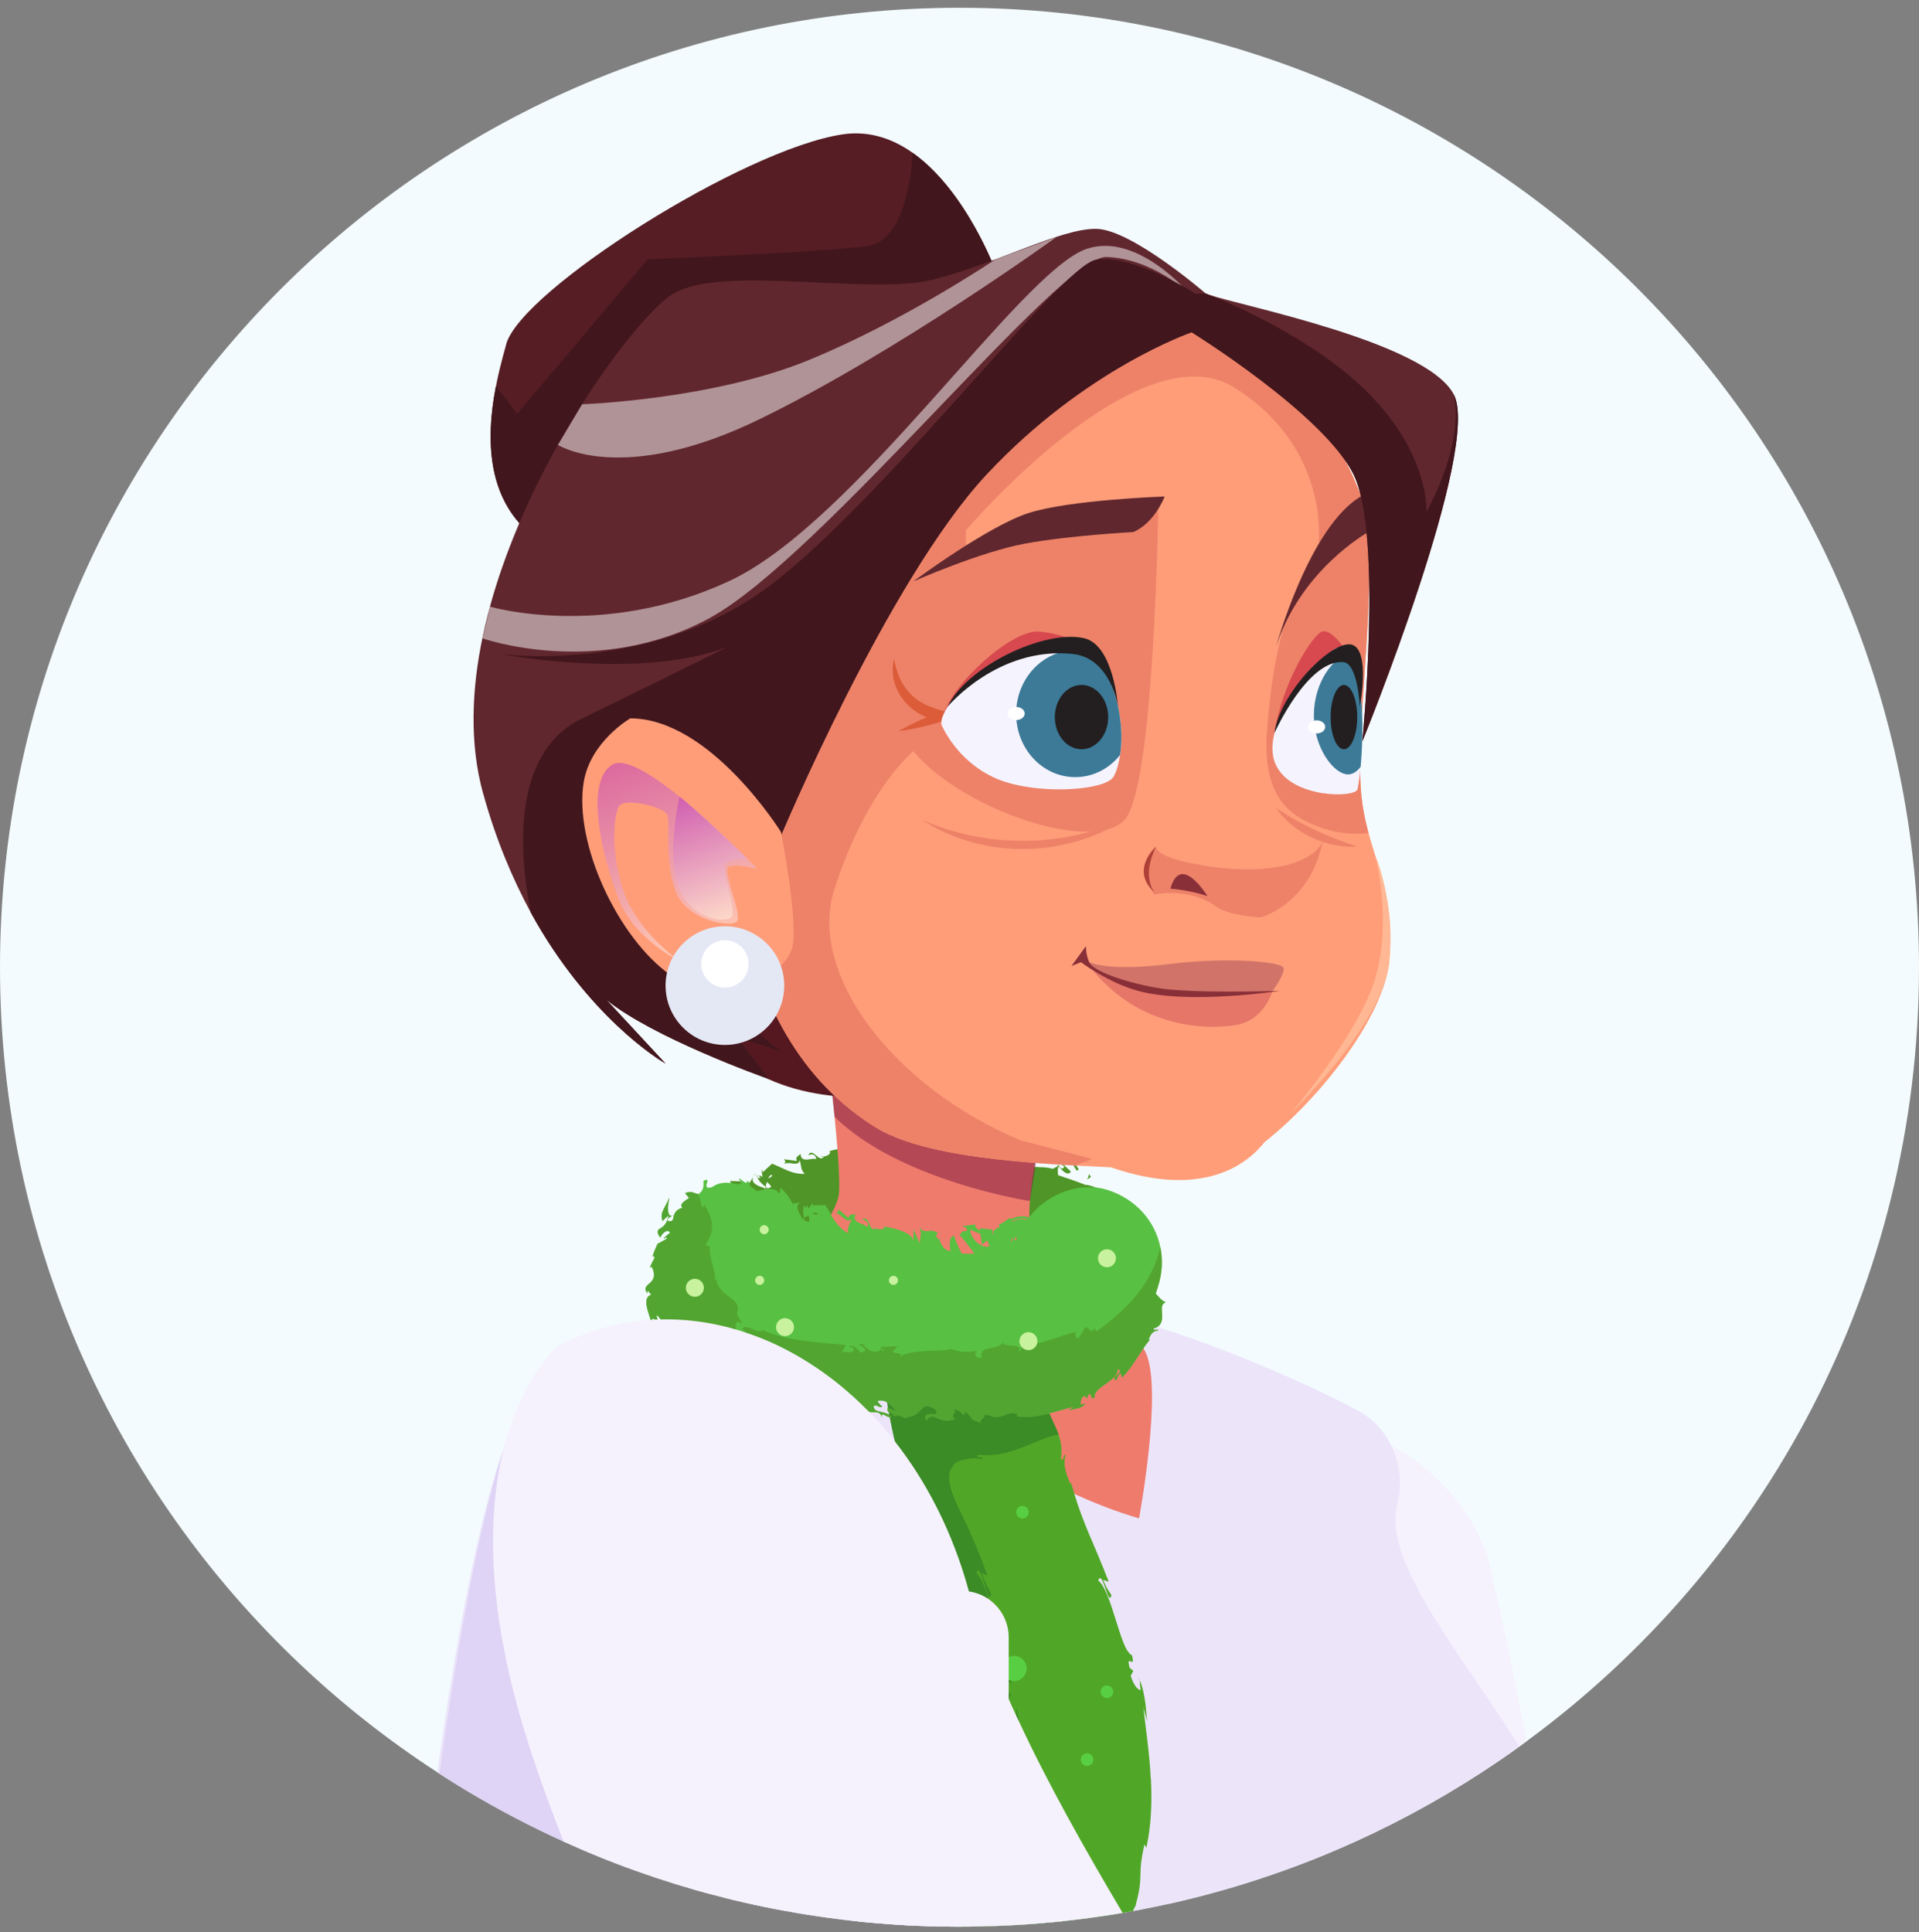 <svg width="144" height="145" viewBox="0 0 144 145" fill="none" xmlns="http://www.w3.org/2000/svg">
<rect x="0" y="0" width="144" height="145" fill="#808080" stroke="none"/>
<path d="M144 72.586C144 96.431 132.41 117.567 114.551 130.667C114.375 130.796 114.199 130.925 114.017 131.055C113.518 131.413 113.012 131.771 112.501 132.118C109.106 134.432 105.505 136.465 101.722 138.18C101.657 138.21 101.592 138.239 101.522 138.268C99.566 139.156 97.557 139.949 95.507 140.654C94.155 141.123 92.781 141.552 91.389 141.94H91.383C90.472 142.198 89.556 142.433 88.628 142.651C88.322 142.721 88.017 142.792 87.705 142.862C86.812 143.062 85.908 143.244 85.003 143.409C84.751 143.461 84.492 143.503 84.239 143.544C84.04 143.585 83.834 143.614 83.634 143.649C83.564 143.661 83.487 143.673 83.417 143.685C83.223 143.714 83.029 143.743 82.835 143.773C82.765 143.785 82.689 143.79 82.618 143.802C81.995 143.896 81.373 143.984 80.744 144.055C80.691 144.061 80.644 144.067 80.603 144.072C80.574 144.072 80.544 144.084 80.509 144.084C80.48 144.09 80.456 144.09 80.427 144.09C79.599 144.196 78.747 144.272 77.907 144.343C76.826 144.431 75.739 144.495 74.646 144.531C74.018 144.554 73.389 144.572 72.755 144.578C72.502 144.583 72.25 144.583 71.997 144.583H71.786C71.668 144.583 71.545 144.583 71.427 144.578C71.316 144.583 71.204 144.578 71.092 144.572C70.904 144.578 70.716 144.572 70.528 144.566C69.465 144.548 68.408 144.507 67.356 144.437C67.186 144.425 67.021 144.413 66.857 144.401C66.17 144.354 65.482 144.296 64.801 144.231C64.531 144.202 64.266 144.172 64.002 144.143C62.839 144.014 61.687 143.861 60.548 143.679C59.984 143.591 59.42 143.491 58.862 143.385C57.816 143.197 56.782 142.98 55.76 142.745C55.496 142.686 55.237 142.621 54.979 142.563C54.791 142.516 54.603 142.469 54.421 142.422C54.386 142.416 54.35 142.404 54.321 142.392C53.622 142.222 52.929 142.034 52.236 141.84C50.209 141.259 48.212 140.595 46.261 139.849C45.815 139.678 45.362 139.502 44.922 139.32C44.035 138.962 43.16 138.58 42.29 138.186C39.805 137.058 37.397 135.795 35.076 134.409C34.477 134.051 33.89 133.686 33.302 133.31C33.196 133.24 33.085 133.169 32.979 133.099C32.92 133.064 32.867 133.028 32.815 132.993C29.161 130.62 25.736 127.924 22.581 124.945C8.677 111.822 0 93.217 0 72.586C0 32.822 32.233 0.583 71.997 0.583C111.761 0.583 144 32.822 144 72.586Z" fill="#F3FBFE"/>
<path d="M114.552 130.667C114.375 130.796 114.199 130.925 114.017 131.055C113.518 131.413 113.012 131.771 112.501 132.118C109.106 134.432 105.505 136.465 101.722 138.18C101.657 138.21 101.593 138.239 101.522 138.268C99.566 139.155 97.557 139.949 95.507 140.653C94.156 141.123 92.781 141.552 91.389 141.94H91.383C90.472 142.198 89.556 142.433 88.628 142.651C88.322 142.721 88.017 142.792 87.705 142.862C87.159 141.188 86.636 139.508 86.166 137.834C84.704 132.623 83.758 127.471 84.134 122.813C84.469 118.771 85.796 115.094 88.669 112.068C93.233 106.676 98.262 106.723 100.852 107.228C102.115 107.481 103.314 107.921 104.412 108.503C108.007 110.382 110.633 113.743 111.597 116.75L111.644 116.909C112.777 121.52 113.594 125.756 114.393 129.85C114.446 130.126 114.499 130.397 114.552 130.667Z" fill="#F6F2FD"/>
<path d="M50.861 98.181C50.861 98.257 50.861 98.334 50.861 98.41C50.837 98.305 50.849 98.234 50.861 98.181Z" fill="#509527"/>
<path d="M50.42 96.701L50.555 96.636C50.491 96.719 50.438 96.76 50.42 96.701Z" fill="#509527"/>
<path d="M56.512 88.342C56.553 88.248 56.618 88.136 56.729 88.019L56.512 88.342Z" fill="#509527"/>
<path d="M57.734 102.904C57.822 103.016 57.916 103.116 58.01 103.216C57.587 103.239 57.769 103.057 57.734 102.904Z" fill="#509527"/>
<path d="M71.844 99.621C71.844 99.621 71.885 99.603 71.897 99.591C71.897 99.632 71.874 99.632 71.844 99.621Z" fill="#509527"/>
<path d="M77.836 100.848C77.784 100.848 77.701 100.813 77.584 100.713C77.637 100.76 77.742 100.801 77.836 100.848Z" fill="#509527"/>
<path d="M77.184 87.495H77.172C77.23 87.443 77.218 87.455 77.184 87.495Z" fill="#509527"/>
<path d="M65.177 85.528C65.177 85.528 65.188 85.539 65.199 85.539L65.177 85.55V85.522V85.528Z" fill="#509527"/>
<path d="M64.566 85.381C64.877 85.733 65.007 85.663 65.177 85.551L65.124 86.497L64.56 85.381H64.566Z" fill="#509527"/>
<path d="M61.593 86.738C61.664 86.844 61.711 86.803 61.811 86.779C61.734 86.779 61.658 86.773 61.593 86.738ZM71.744 99.562L71.733 99.668C71.774 99.656 71.809 99.644 71.844 99.621C71.821 99.609 71.78 99.585 71.744 99.562ZM86.243 93.905C86.248 93.864 86.237 93.823 86.266 93.782C86.248 93.752 86.237 93.746 86.225 93.735C86.195 93.564 86.166 93.4 86.125 93.241C86.131 93.229 86.143 93.224 86.148 93.212C86.137 93.206 86.125 93.194 86.113 93.188C86.107 93.159 86.107 93.129 86.096 93.106C86.055 92.947 86.002 92.789 85.937 92.624C85.978 92.53 86.043 92.442 86.131 92.389C86.025 92.313 85.96 92.478 85.89 92.519C85.884 92.507 85.878 92.495 85.872 92.483C85.878 92.348 85.878 92.213 85.878 92.078C85.82 92.096 85.772 92.125 85.725 92.154C85.626 91.949 85.502 91.743 85.379 91.543H85.373C85.215 91.291 85.038 91.05 84.85 90.827C84.574 90.51 84.275 90.233 83.957 90.022C83.981 89.916 83.904 89.752 83.846 89.611C83.358 89.57 82.765 89.305 82.254 89.117C82.254 89.117 82.25 89.117 82.242 89.117C81.925 88.994 81.643 88.906 81.443 88.912C80.773 88.647 80.092 88.412 79.405 88.189C79.358 87.954 79.364 87.725 79.428 87.514C79.663 87.784 80.121 88.312 80.356 87.919C80.215 87.754 79.98 87.59 79.839 87.414H79.834C79.745 87.308 79.698 87.202 79.722 87.091C79.54 87.249 79.581 87.337 79.663 87.396C79.663 87.402 79.669 87.402 79.669 87.402C79.798 87.496 80.004 87.537 79.692 87.707C79.528 87.643 79.475 87.496 79.422 87.384C79.416 87.361 79.405 87.337 79.393 87.32C79.399 87.343 79.405 87.367 79.405 87.384C79.405 87.578 79.093 87.619 79.005 87.713C78.512 87.567 78.142 87.596 77.683 87.567C77.654 87.561 77.625 87.561 77.595 87.561C77.466 87.549 77.331 87.531 77.184 87.502C77.172 87.514 77.161 87.537 77.149 87.555C77.002 87.519 76.855 87.478 76.708 87.443C76.667 87.355 76.626 87.267 76.597 87.173C76.503 86.891 76.462 86.603 76.561 86.456C76.144 86.35 76.074 86.585 75.745 86.374C76.409 86.027 75.621 86.421 75.651 85.922C75.287 85.798 75.475 86.139 75.287 86.221C75.234 86.157 75.116 85.969 75.128 85.834C74.893 86.104 75.216 86.632 75.163 87.032C75.157 87.067 75.152 87.102 75.14 87.132C74.958 87.097 74.776 87.061 74.594 87.032L74.605 86.967L74.629 86.844L74.523 86.82V86.956L74.517 87.02C74.341 86.997 74.159 86.979 73.977 86.95C73.977 86.932 73.983 86.909 73.988 86.891C74.082 86.257 74.259 85.54 74.464 85.24C74.476 84.947 74.059 85.499 73.894 85.51C73.36 85.927 73.207 85.052 72.778 85.205L73.06 85.493C72.984 85.604 72.408 85.405 72.326 85.228C72.302 85.393 72.561 86.098 72.367 86.286C71.668 86.309 71.04 85.381 71.092 84.882C71.462 85.076 71.821 85.252 72.179 85.457C72.25 85.04 71.415 84.993 71.48 84.5C71.133 84.529 70.781 84.57 70.434 84.618C70.564 84.635 70.963 84.758 70.799 84.982C70.358 84.952 70.57 85.052 70.276 85.24C70.522 85.493 70.846 85.957 71.139 86.439C71.192 86.527 71.245 86.615 71.298 86.703C71.022 86.691 70.746 86.685 70.47 86.679C70.399 86.544 70.335 86.403 70.27 86.262C70.094 85.869 69.953 85.51 69.876 85.34C69.63 85.41 69.594 85.792 69.63 86.104C69.653 86.286 69.694 86.444 69.724 86.503C69.359 86.527 69.165 86.227 68.972 85.933H68.966C68.766 85.628 68.566 85.346 68.179 85.428L68.461 85.223C68.278 85.152 67.668 85.352 67.668 85.223C67.626 85.287 67.597 85.381 67.573 85.481H67.568C67.515 85.704 67.497 85.969 67.573 86.098C67.35 85.863 67.127 85.628 66.886 85.399C66.98 85.54 66.986 86.174 67.033 86.286C66.769 86.345 66.493 85.522 66.651 85.387C66.181 85.945 66.263 85.669 65.935 86.274C65.929 86.286 65.923 86.298 65.917 86.309C65.888 86.303 65.864 86.274 65.852 86.227C65.788 86.022 65.858 85.546 65.94 85.469C65.559 85.328 65.359 85.446 65.2 85.546C65.406 85.616 65.523 85.816 65.588 86.063C65.659 86.339 65.664 86.668 65.682 86.973C65.547 86.991 65.418 87.002 65.288 87.02C64.936 86.585 64.578 86.151 64.202 85.722C64.272 85.839 64.484 86.491 64.49 86.568C64.343 86.127 63.532 86.11 62.839 86.239C62.574 86.28 62.334 86.35 62.146 86.421L62.251 86.397C62.398 86.533 62.099 86.762 61.822 86.779C61.817 86.779 61.811 86.779 61.811 86.785H61.822C61.482 87.343 60.971 86.022 60.648 86.691C61.059 86.515 61.212 86.732 61.253 86.979C60.847 86.856 60.119 87.332 60.066 86.579C59.89 86.797 59.661 86.767 59.796 87.12C59.467 87.067 59.138 87.032 58.809 86.991C58.897 87.038 59.02 87.226 58.791 87.361C59.238 87.097 59.907 87.602 60.007 87.067C60.154 87.502 60.054 87.79 60.395 88.083C59.443 88.154 58.697 87.602 57.934 87.326C57.705 87.531 57.481 87.737 57.264 87.948L57.152 87.772L57.217 88.312C57.076 88.242 56.97 88.171 56.97 88.224C56.97 88.277 57.023 88.33 57.094 88.389C57 88.395 56.906 88.389 56.847 88.354C56.923 88.618 57.188 88.853 57.446 89.059C57.475 88.935 57.511 88.818 57.54 88.7C57.693 88.812 57.822 88.935 57.875 89.07C57.781 89.106 57.693 89.147 57.605 89.188C57.552 89.141 57.499 89.106 57.446 89.059C57.434 89.094 57.428 89.135 57.417 89.176C57.458 89.188 57.493 89.2 57.534 89.217C57.511 89.223 57.493 89.235 57.469 89.246C57.446 89.252 57.417 89.264 57.393 89.276C57.393 89.27 57.393 89.264 57.399 89.258C57.405 89.229 57.411 89.205 57.417 89.176C56.923 89.006 56.33 88.824 56.512 88.348L56.23 88.777L56.195 88.829C56.13 88.812 56.071 88.788 56.019 88.771C55.983 88.765 55.948 88.753 55.919 88.747C55.784 88.706 55.695 88.683 55.613 88.665C55.408 88.63 55.267 88.647 54.773 88.624C54.791 88.689 54.826 88.73 54.867 88.777C54.949 88.853 55.043 88.918 55.008 89.035C54.644 88.894 54.438 89.194 54.297 89.476C54.139 89.763 54.021 90.069 53.833 89.881C53.352 90.04 53.404 89.623 53.046 89.705C53.099 89.74 53.193 89.811 53.122 89.881C52.94 89.863 52.752 89.846 52.564 89.846C52.541 90.057 53.011 89.793 52.794 90.222C52.723 90.251 52.658 90.275 52.6 90.304C51.971 90.58 51.572 90.88 51.395 91.467C51.125 91.837 51.019 91.679 50.925 91.485C50.837 91.291 50.779 91.085 50.614 91.485C50.837 91.743 51.09 91.99 50.955 92.448C50.673 92.607 50.438 92.483 50.173 92.877L50.632 92.994C50.497 93.37 50.338 93.664 50.696 93.74C50.438 94.011 50.426 94.246 50.497 94.416C50.344 94.692 50.109 94.575 49.903 94.334C49.686 94.093 49.533 93.735 49.457 93.635C49.562 93.993 49.568 94.269 49.615 94.51C49.651 94.751 49.733 94.957 50.021 95.139C50.062 94.962 50.109 94.786 50.173 94.61C50.42 95.192 50.273 95.432 50.156 95.632C50.056 95.826 50.003 95.961 50.526 96.161C50.45 95.791 50.684 95.35 50.955 95.55L50.749 96.079C50.878 96.12 50.814 95.779 50.978 95.996C50.878 96.149 50.684 96.478 50.555 96.642L50.585 96.631C50.602 96.924 50.661 97.212 50.714 97.506C50.72 97.4 50.831 97.365 50.884 97.5C50.867 97.729 50.867 97.952 50.861 98.187C50.908 97.958 51.102 98.105 51.29 98.323C51.483 98.599 51.395 98.845 51.29 99.063C51.284 99.08 51.272 99.104 51.266 99.121C51.137 99.386 51.031 99.603 51.442 99.791C51.372 99.715 51.419 99.662 51.354 99.58C51.472 99.644 51.601 99.703 51.73 99.756C51.348 100.073 51.654 100.555 52.047 100.96C52.435 101.371 52.864 101.724 52.617 102.153C53.334 102.123 52.746 101.994 52.529 101.178C52.735 101.219 52.934 101.266 53.134 101.289C52.981 101.131 52.794 101.072 52.676 100.849C53.081 100.913 53.31 101.131 53.504 101.377C53.686 101.642 53.822 101.929 53.939 102.135C54.244 102.117 54.092 101.389 54.679 101.83C55.114 102.106 55.02 102.264 54.861 102.388C54.709 102.517 54.491 102.605 54.791 102.787C55.002 102.675 55.208 102.552 55.402 102.423C56.095 103.028 56.794 102.752 57.446 102.693C57.593 102.734 57.669 102.787 57.71 102.846C58.063 102.717 58.445 102.828 58.827 102.887C59.208 102.969 59.59 103.022 59.843 102.858C59.69 102.793 60.066 102.464 60.078 102.311C60.283 102.305 60.495 102.3 60.706 102.276C60.824 102.264 60.947 102.253 61.065 102.229C60.648 102.264 60.559 102 60.383 101.771C60.665 101.683 60.859 101.765 61.065 101.706C60.9 101.671 60.747 101.624 60.824 101.436C61.023 101.436 61.176 101.448 61.317 101.471L61.764 101.536C61.746 101.595 61.681 101.653 61.623 101.694C61.758 101.63 62.069 101.606 62.245 101.418C62.292 101.424 62.357 101.412 62.463 101.383C62.498 101.201 62.651 101.007 62.798 100.872C62.821 100.854 62.845 100.831 62.868 100.813C62.921 100.831 62.956 100.854 62.968 100.89C63.021 101.013 62.868 101.213 62.751 101.26C63.015 101.201 63.15 101.066 63.221 100.913C63.25 100.86 63.268 100.802 63.279 100.749L63.737 100.825C63.737 100.825 63.726 100.831 63.708 100.837C63.743 100.843 63.767 100.837 63.796 100.831L64.548 100.948L64.848 101.001L64.995 101.025H65.001L66.076 101.195H66.087L66.252 101.225L67.062 101.354L68.214 101.542L74.053 102.476L71.216 101.283L66.781 99.427C66.969 99.421 67.156 99.538 67.303 99.386C67.245 99.403 67.227 99.356 67.18 99.356C67.286 99.339 67.374 99.298 67.456 99.245C67.591 99.151 67.685 99.016 67.767 98.881C67.838 98.845 67.891 98.804 67.95 98.763C68.102 98.939 68.138 99.033 68.196 99.11C68.273 99.198 68.384 99.257 68.79 99.392C68.596 99.257 68.801 99.121 68.895 98.992C68.942 98.928 68.96 98.863 68.883 98.798C69.066 98.775 69.242 98.816 69.389 98.916C69.436 98.939 69.477 98.975 69.518 99.01L69.489 98.969C70.329 99.104 70.188 98.622 70.951 98.951L70.869 99.11C71.151 99.251 71.457 99.327 71.768 99.386C71.827 99.392 71.879 99.409 71.932 99.415C71.95 99.445 71.974 99.462 71.997 99.474L72.038 99.439C72.132 99.45 72.232 99.462 72.332 99.474C72.314 99.538 72.326 99.591 72.461 99.609C72.485 99.562 72.52 99.538 72.549 99.497C72.79 99.527 73.025 99.556 73.26 99.591L73.295 99.327C73.759 99.392 74.276 99.556 74.552 99.215C74.658 99.844 73.824 99.127 73.983 99.709C74.112 99.65 74.188 99.556 74.441 99.568L74.27 99.891C75.34 99.967 75.868 99.844 76.702 100.161C76.761 100.185 76.82 100.208 76.885 100.238L76.873 100.185C76.943 100.232 77.002 100.285 77.031 100.361V100.373C77.043 100.402 77.049 100.437 77.049 100.467C77.049 100.473 77.049 100.484 77.049 100.49V100.52H77.055L77.425 100.478C77.437 100.52 77.454 100.567 77.46 100.619C77.507 100.572 77.507 100.52 77.496 100.467L77.642 100.449C77.701 100.555 77.766 100.619 77.842 100.655C77.877 100.678 77.912 100.69 77.954 100.702H77.96L78.43 99.58C79.064 99.838 79.687 100.003 80.333 100.061C80.45 100.079 80.574 100.085 80.697 100.085C80.844 100.091 80.997 100.091 81.149 100.079C81.496 100.067 81.848 100.014 82.219 99.932C82.835 99.791 83.399 99.509 83.904 99.151C84.051 99.039 84.192 98.928 84.327 98.798C84.791 98.393 85.197 97.9 85.532 97.383C85.796 96.983 85.984 96.507 86.102 96.008C86.272 95.327 86.313 94.592 86.237 93.911L86.243 93.905ZM50.361 94.951C50.15 94.833 50.414 94.557 50.497 94.422C50.596 94.68 50.773 94.81 50.361 94.951ZM57.652 88.412C57.74 88.23 57.84 88.119 57.963 88.201C57.869 88.336 57.763 88.395 57.652 88.412ZM62.175 101.125C62.14 101.095 62.104 101.066 62.075 101.031C62.028 101.424 61.793 101.225 61.582 101.078C61.699 101.037 61.758 101.007 61.793 100.984L61.84 101.095C61.958 101.148 62.04 101.142 62.069 100.913C62.193 100.948 62.193 101.031 62.175 101.125ZM66.363 99.057C66.44 99.092 66.51 99.121 66.581 99.133H66.34H66.105L65.335 98.81C65.706 98.634 66.058 98.904 66.363 99.051V99.057Z" fill="#509527"/>
<path d="M77.836 100.848C77.871 100.848 77.895 100.831 77.913 100.807L77.883 100.872L77.836 100.848Z" fill="#509527"/>
<path d="M77.913 100.807L77.96 100.696L77.913 100.807Z" fill="#509527"/>
<path d="M56.818 88.148C56.812 88.218 56.829 88.283 56.847 88.348C56.782 88.312 56.753 88.248 56.818 88.148Z" fill="#509527"/>
<path d="M57.687 102.84H57.711C57.711 102.84 57.734 102.881 57.734 102.899L57.687 102.84Z" fill="#509527"/>
<path d="M75.375 85.681C75.257 85.71 75.181 85.763 75.128 85.822C75.134 85.734 75.199 85.669 75.375 85.681Z" fill="#509527"/>
<path d="M84.85 90.827C84.962 90.897 85.068 90.974 85.173 91.056L85.044 91.015C84.986 90.95 84.915 90.891 84.85 90.827Z" fill="#509527"/>
<path d="M81.743 88.106L81.86 88.341C81.725 88.371 81.69 88.447 81.584 88.535L81.737 88.101L81.743 88.106Z" fill="#509527"/>
<path d="M80.75 87.813C80.75 87.678 80.292 87.261 80.791 87.472C80.791 87.608 81.149 87.848 80.75 87.813Z" fill="#509527"/>
<path d="M69.33 85.252C69.019 85.07 68.854 85.181 68.984 84.682C69.501 84.494 69.119 85.146 69.583 84.911C69.706 85.087 69.207 85.099 69.33 85.252Z" fill="#509527"/>
<path d="M69.33 85.252C69.383 85.281 69.436 85.317 69.489 85.364C69.401 85.317 69.354 85.281 69.33 85.252Z" fill="#509527"/>
<path d="M49.774 93.082H49.898C50.003 93.177 49.974 93.282 49.95 93.488C49.88 93.359 49.833 93.224 49.774 93.082Z" fill="#509527"/>
<path d="M50.643 98.851L50.591 98.763L51.06 98.745L50.643 98.851Z" fill="#509527"/>
<path d="M54.039 102.863C53.827 102.793 53.639 102.581 53.44 102.499C53.839 102.799 54.315 102.399 54.039 102.863Z" fill="#509527"/>
<path d="M114.017 131.055C113.518 131.413 113.012 131.771 112.501 132.118C109.106 134.432 105.505 136.465 101.722 138.18C101.657 138.21 101.593 138.239 101.522 138.268C99.566 139.155 97.557 139.949 95.507 140.653C94.156 141.123 92.781 141.552 91.389 141.94H91.383C90.472 142.198 89.556 142.433 88.628 142.651C88.322 142.721 88.017 142.792 87.705 142.862C86.812 143.062 85.908 143.244 85.003 143.409C84.751 143.461 84.492 143.503 84.24 143.544C84.04 143.585 83.834 143.614 83.634 143.649C83.564 143.661 83.488 143.673 83.417 143.685C83.223 143.714 83.029 143.743 82.835 143.773C82.765 143.785 82.689 143.79 82.618 143.802C81.996 143.896 81.373 143.984 80.744 144.055C80.691 144.061 80.644 144.066 80.603 144.072C80.574 144.072 80.544 144.084 80.509 144.084C80.48 144.09 80.456 144.09 80.427 144.09C79.599 144.196 78.747 144.272 77.907 144.343C76.826 144.431 75.739 144.495 74.647 144.531C74.018 144.554 73.389 144.572 72.755 144.578C72.502 144.583 72.25 144.583 71.997 144.583H71.786C71.668 144.583 71.545 144.583 71.427 144.578C71.316 144.583 71.204 144.578 71.093 144.572C70.904 144.578 70.716 144.572 70.529 144.566C69.465 144.548 68.408 144.507 67.356 144.437C67.186 144.425 67.022 144.413 66.857 144.401C66.17 144.354 65.482 144.296 64.801 144.231C64.531 144.202 64.266 144.172 64.002 144.143C62.839 144.014 61.688 143.861 60.548 143.679C59.984 143.591 59.42 143.491 58.862 143.385C57.816 143.197 56.782 142.98 55.76 142.745C55.496 142.686 55.237 142.621 54.979 142.563C54.791 142.516 54.603 142.469 54.421 142.422C54.386 142.416 54.35 142.404 54.321 142.392C53.622 142.222 52.929 142.034 52.236 141.84C50.209 141.259 48.212 140.595 46.261 139.849C45.815 139.678 45.362 139.502 44.922 139.32C44.035 138.962 43.16 138.58 42.29 138.186C39.805 137.058 37.397 135.795 35.076 134.409C34.477 134.051 33.89 133.686 33.302 133.31C33.197 133.24 33.085 133.169 32.979 133.099C32.92 133.064 32.868 133.028 32.815 132.993C34.242 122.872 35.934 113.807 37.873 108.426C38.084 107.827 38.301 107.275 38.531 106.77C38.607 106.593 38.677 106.429 38.754 106.27C39.423 104.861 40.123 103.903 40.845 103.498C42.355 102.658 45.157 101.289 48.787 99.961H48.793C48.875 99.932 48.964 99.903 49.046 99.873C49.298 99.779 49.557 99.685 49.821 99.597C50.291 99.433 50.773 99.268 51.266 99.115C51.319 99.092 51.372 99.08 51.419 99.062C52.653 98.669 53.957 98.287 55.32 97.946C57.105 97.494 58.991 97.094 60.941 96.801C62.827 96.513 64.778 96.313 66.757 96.254C66.951 96.243 67.145 96.237 67.339 96.237C68.055 96.213 68.778 96.213 69.506 96.237C70.159 96.254 70.816 96.284 71.474 96.337C72.308 96.401 73.149 96.484 73.983 96.595C77.02 96.977 80.039 97.617 82.9 98.393C83.223 98.481 83.54 98.569 83.858 98.657C84.016 98.704 84.175 98.745 84.334 98.792C85.191 99.039 86.031 99.297 86.848 99.568C95.342 102.305 101.669 105.73 101.669 105.73C102.885 106.317 103.831 107.31 104.412 108.503C105.058 109.824 105.246 111.387 104.859 112.909C104.013 116.21 107.185 120.874 110.851 126.279C111.92 127.847 112.995 129.433 114.017 131.055Z" fill="#ECE5FA"/>
<path opacity="0.45" d="M33.302 133.311C33.196 133.24 33.085 133.17 32.979 133.099C34.371 123.189 35.975 114.295 37.755 108.879C37.755 108.873 37.755 108.867 37.761 108.861C38.013 108.092 38.272 107.393 38.53 106.77C38.607 106.594 38.677 106.429 38.754 106.271C39.423 104.773 40.128 103.809 40.845 103.498C48.675 100.114 49.862 132.424 49.862 132.424C52.629 133.786 55.178 135.102 57.517 136.371C59.866 137.64 61.993 138.862 63.908 140.037C66.528 141.641 68.731 143.15 70.528 144.566C69.465 144.548 68.408 144.507 67.356 144.437C67.186 144.425 67.021 144.413 66.857 144.402C66.17 144.355 65.482 144.296 64.801 144.231C64.531 144.202 64.266 144.172 64.002 144.143C62.839 144.014 61.687 143.861 60.548 143.679C59.984 143.591 59.42 143.491 58.862 143.385C57.816 143.197 56.782 142.98 55.76 142.745C55.496 142.686 55.237 142.622 54.979 142.563C54.791 142.516 54.603 142.469 54.421 142.422C54.385 142.416 54.35 142.404 54.321 142.392C53.622 142.222 52.929 142.034 52.235 141.84C50.209 141.259 48.211 140.595 46.261 139.849C45.815 139.679 45.362 139.502 44.922 139.32C44.035 138.962 43.159 138.58 42.29 138.186C39.805 137.059 37.397 135.796 35.076 134.409C34.477 134.051 33.889 133.687 33.302 133.311Z" fill="#D0BEF3"/>
<path d="M61.887 77.033C61.887 77.033 63.215 87.842 62.939 89.669C62.657 91.514 59.443 95.027 59.443 95.027C59.443 95.027 70.922 109.654 85.473 113.942C85.473 113.942 87.259 104.349 85.99 101.535C84.745 98.769 79.393 96.519 78.33 95.397C76.109 93.059 77.96 85.845 77.96 85.845L61.887 77.033Z" fill="#EF7B6D"/>
<path opacity="0.55" d="M77.278 90.127C77.278 90.127 67.509 88.629 62.627 83.806L61.887 77.027C61.887 77.027 66.557 84.171 77.96 85.839L77.284 90.121L77.278 90.127Z" fill="#862043"/>
<path opacity="0.4" fill-rule="evenodd" clip-rule="evenodd" d="M63.908 140.037L64.66 141.999L64.002 144.143C62.839 144.014 61.687 143.861 60.548 143.679C59.984 143.591 59.42 143.491 58.862 143.385C58.398 140.918 57.922 138.456 57.517 136.371C56.888 133.128 56.424 130.802 56.424 130.802L56.953 129.357L65.758 135.613L61.37 133.44L63.908 140.037Z" fill="#2D241B"/>
<path d="M85.514 126.073C85.491 126.026 85.467 125.968 85.438 125.926C85.479 125.903 85.496 125.973 85.514 126.073Z" fill="#50A727"/>
<path d="M71.41 144.026C71.31 144.184 71.204 144.372 71.092 144.572C71.204 144.578 71.316 144.584 71.427 144.578C71.498 144.337 71.504 144.137 71.41 144.026ZM86.348 133.428C86.26 131.601 85.99 129.792 85.796 128.147L86.096 129.193C86.043 128.963 86.019 128.464 85.961 127.9C85.873 127.266 85.743 126.549 85.514 126.073C85.544 126.279 85.544 126.643 85.602 126.825C85.408 126.837 85.079 126.496 84.844 125.75L85.05 125.392L84.762 125.139C84.469 123.982 85.238 125.38 84.944 124.217C84.633 124.07 84.38 123.518 84.134 122.813C83.993 122.413 83.858 121.961 83.711 121.509C83.323 120.258 82.906 118.977 82.412 118.607C82.73 117.667 83.17 120.692 83.405 119.699C83.211 119.388 83.064 119.265 82.783 118.554L83.2 118.695C82.054 115.734 81.343 114.489 80.621 112.116C80.533 111.834 80.45 111.54 80.362 111.229L80.327 111.37C79.881 110.347 79.787 109.754 79.957 109.202C79.74 109.026 79.863 109.813 79.61 109.437C79.722 108.785 79.616 108.197 79.434 107.651C79.411 107.586 79.393 107.522 79.364 107.463C79.334 107.375 79.293 107.287 79.258 107.199C79.223 107.111 79.181 107.028 79.14 106.94C79.105 106.858 79.064 106.77 79.023 106.688C78.923 106.47 78.823 106.259 78.741 106.053C78.494 105.495 78.33 104.984 78.494 104.52C78.189 104.655 77.813 104.22 77.449 103.815C77.331 102.987 77.231 102.158 77.172 101.318C77.161 101.16 77.143 101.001 77.12 100.848C77.12 100.848 77.12 100.813 77.114 100.801C77.102 100.702 77.084 100.608 77.061 100.514C77.061 100.502 77.061 100.496 77.055 100.484C77.055 100.478 77.055 100.467 77.055 100.461C77.055 100.431 77.049 100.396 77.037 100.367V100.355C77.031 100.32 77.02 100.284 77.008 100.249C76.996 100.202 76.99 100.161 76.973 100.114C76.967 100.079 76.955 100.044 76.949 100.008C76.943 99.967 76.926 99.926 76.914 99.885C76.879 99.762 76.832 99.644 76.785 99.533C76.779 99.503 76.767 99.474 76.749 99.444C76.703 99.321 76.65 99.21 76.591 99.092C76.532 98.963 76.462 98.839 76.385 98.722C76.315 98.604 76.238 98.487 76.162 98.375C76.156 98.375 76.156 98.369 76.15 98.364C76.08 98.264 76.004 98.17 75.927 98.076C75.927 98.064 75.909 98.058 75.904 98.046C75.375 97.418 74.717 96.936 73.994 96.595C72.59 95.937 70.946 95.814 69.518 96.237C68.108 96.648 66.91 97.588 66.375 99.057C66.364 99.086 66.358 99.11 66.352 99.139C66.311 99.251 66.275 99.362 66.246 99.48C66.222 99.58 66.199 99.679 66.175 99.785C66.134 100.014 66.105 100.249 66.087 100.502C66.087 100.613 66.076 100.731 66.076 100.854C66.076 100.966 66.082 101.072 66.087 101.189C66.087 101.207 66.087 101.224 66.093 101.242C66.087 101.266 66.093 101.295 66.093 101.318C66.111 101.583 66.134 101.841 66.164 102.106C66.258 103.157 66.393 104.197 66.569 105.225C66.593 105.366 66.616 105.501 66.64 105.642C66.657 105.748 66.675 105.853 66.692 105.959C66.71 106.024 66.722 106.088 66.734 106.153C66.745 106.218 66.757 106.282 66.769 106.347C66.886 106.952 67.01 107.551 67.151 108.15C68.014 111.963 69.254 115.67 70.434 119.394C70.458 119.488 70.487 119.582 70.493 119.682C70.528 119.758 70.558 119.817 70.581 119.858C70.722 120.316 70.869 120.775 71.01 121.227C71.01 121.25 70.999 121.268 71.004 121.291C71.022 121.315 71.034 121.344 71.051 121.374C71.222 121.92 71.386 122.466 71.545 123.019C71.539 123.265 71.492 123.447 71.404 123.5C71.556 123.77 71.574 123.412 71.645 123.353C71.656 123.395 71.668 123.43 71.68 123.471L71.803 124.522C71.868 124.54 71.921 124.522 71.968 124.487C72.626 126.866 73.19 129.269 73.536 131.736C73.572 131.983 73.583 132.224 73.613 132.465C73.53 132.623 73.483 133.04 73.407 133.328C73.671 134.491 73.66 136.183 73.472 137.664C73.348 138.78 73.143 139.772 73.078 140.395C72.749 141.787 72.308 143.174 71.797 144.584H72.009C72.261 144.584 72.514 144.584 72.767 144.578C73.401 144.572 74.03 144.554 74.658 144.531C75.751 144.495 76.838 144.431 77.918 144.343C78.759 144.272 79.61 144.196 80.439 144.09C80.468 144.09 80.492 144.09 80.521 144.084C80.556 144.084 80.585 144.078 80.615 144.073C80.656 144.067 80.703 144.061 80.756 144.055C81.385 143.984 82.007 143.896 82.63 143.802C82.7 143.791 82.777 143.785 82.847 143.773C83.041 143.744 83.235 143.714 83.429 143.685C83.499 143.673 83.576 143.661 83.646 143.65C83.846 143.614 84.051 143.585 84.251 143.544C84.504 143.503 84.762 143.462 85.015 143.409C85.097 143.221 85.185 143.05 85.273 142.898L85.209 142.986C85.579 141.687 85.561 141.124 85.579 140.607C85.579 140.084 85.62 139.602 85.873 138.404L86.019 138.662C86.078 138.392 86.131 138.116 86.178 137.834C86.401 136.459 86.442 134.944 86.36 133.428H86.348Z" fill="#50A727"/>
<path d="M72.714 127.936L72.855 128.235L73.037 128.993L72.714 127.936Z" fill="#50A727"/>
<path d="M72.232 140.266L72.526 139.767C72.526 140.09 72.608 140.131 72.684 140.336L72.232 140.266Z" fill="#50A727"/>
<path d="M71.504 143.038C71.351 143.115 70.605 144.53 71.116 143.138C71.275 143.068 71.739 141.981 71.504 143.038Z" fill="#50A727"/>
<path opacity="0.63" d="M76.45 129.152C76.409 128.781 76.35 128.435 76.262 128.141C76.268 128.306 76.262 128.546 76.262 128.758C76.268 128.893 76.274 129.022 76.285 129.116C76.103 129.093 75.786 128.605 75.633 127.601L75.692 127.495L75.868 127.184L75.692 126.937L75.598 126.802C75.504 126.109 75.592 126.12 75.692 126.197C75.786 126.273 75.892 126.408 75.892 126.12C75.892 126.026 75.88 125.874 75.851 125.656C75.798 125.609 75.745 125.55 75.692 125.474C75.569 125.28 75.457 124.992 75.351 124.64C75.14 123.929 74.946 122.948 74.711 121.961C74.558 121.292 74.388 120.61 74.2 120.011C73.918 119.106 73.613 118.366 73.284 118.055C73.407 117.467 73.642 118.155 73.865 118.842C74.071 119.529 74.265 120.211 74.37 119.582C74.153 119.153 74.006 118.971 73.66 118.025L74.1 118.254C73.319 116.034 72.608 114.559 71.938 113.173C71.627 112.539 71.369 111.916 71.263 111.311C71.21 111.011 71.204 110.718 71.251 110.5C71.298 110.277 71.416 110.142 71.58 110.001L71.48 109.989C71.674 109.719 72.156 109.549 72.567 109.484C73.002 109.419 73.366 109.425 73.707 109.507C73.959 109.278 72.943 109.425 73.448 109.161C74.03 109.237 74.588 109.196 75.128 109.096H75.134C76.785 108.773 78.224 107.833 79.434 107.651C79.411 107.586 79.393 107.522 79.364 107.463C79.334 107.375 79.293 107.287 79.258 107.199C79.223 107.111 79.182 107.028 79.14 106.94C79.105 106.858 79.064 106.77 79.023 106.688C78.923 106.47 78.823 106.259 78.741 106.053C78.494 105.495 78.33 104.984 78.494 104.52C78.189 104.655 77.813 104.22 77.449 103.815C77.331 102.987 77.231 102.158 77.172 101.318C77.161 101.16 77.143 101.001 77.12 100.848C77.12 100.848 77.12 100.813 77.114 100.801C77.102 100.702 77.084 100.608 77.061 100.514C77.061 100.502 77.061 100.496 77.055 100.484C77.055 100.478 77.055 100.467 77.055 100.461C77.055 100.431 77.049 100.396 77.037 100.367V100.355C77.031 100.32 77.02 100.285 77.008 100.249C76.996 100.202 76.99 100.161 76.973 100.114C76.967 100.079 76.955 100.044 76.943 100.008C76.938 99.967 76.92 99.926 76.908 99.885C76.873 99.762 76.826 99.644 76.779 99.533C76.773 99.503 76.761 99.474 76.744 99.445C76.697 99.321 76.644 99.21 76.585 99.092C76.526 98.963 76.456 98.839 76.379 98.722C76.309 98.605 76.233 98.487 76.156 98.375C76.15 98.375 76.15 98.37 76.144 98.364C76.074 98.264 75.998 98.17 75.921 98.076C75.921 98.064 75.904 98.058 75.898 98.046C74.999 98.158 74.106 98.27 73.207 98.381C71.95 98.54 70.669 98.71 69.395 98.91C69.23 98.933 69.066 98.963 68.901 98.986C68.666 99.027 68.431 99.063 68.202 99.104C67.956 99.145 67.709 99.192 67.462 99.239C67.051 99.315 66.645 99.392 66.24 99.48C66.217 99.58 66.193 99.68 66.17 99.785C66.129 100.014 66.099 100.249 66.082 100.502C66.082 100.614 66.07 100.731 66.07 100.854C66.07 100.966 66.076 101.072 66.082 101.189C66.082 101.207 66.082 101.224 66.087 101.242C66.082 101.266 66.087 101.295 66.087 101.318C66.105 101.583 66.129 101.841 66.158 102.106C66.252 103.157 66.387 104.197 66.563 105.225C66.587 105.366 66.61 105.501 66.634 105.642C66.651 105.748 66.669 105.854 66.687 105.959C66.704 106.024 66.716 106.088 66.728 106.153C66.74 106.218 66.751 106.282 66.763 106.347C66.88 106.952 67.004 107.551 67.145 108.15C68.008 111.963 69.248 115.67 70.429 119.394C70.452 119.488 70.481 119.582 70.487 119.682C70.523 119.758 70.552 119.817 70.576 119.858C70.716 120.316 70.863 120.775 71.004 121.227C71.004 121.25 70.993 121.268 70.999 121.292C71.016 121.315 71.028 121.344 71.046 121.374C71.216 121.92 71.38 122.466 71.539 123.019C71.533 123.265 71.486 123.447 71.398 123.5C71.551 123.771 71.568 123.412 71.639 123.353C71.65 123.395 71.662 123.43 71.674 123.471L71.797 124.522C71.862 124.54 71.915 124.522 71.962 124.487C72.62 126.866 73.184 129.269 73.53 131.736C73.566 131.983 73.577 132.224 73.607 132.465C73.525 132.623 73.478 133.04 73.401 133.328C73.665 134.491 73.654 136.183 73.466 137.664C73.342 138.78 73.137 139.772 73.072 140.395C72.743 141.787 72.303 143.174 71.791 144.584H72.003C72.256 144.584 72.508 144.584 72.761 144.578C73.395 144.572 74.024 144.554 74.652 144.531C74.699 144.331 74.764 144.114 74.835 143.873L74.946 144.202C75.522 142.257 75.904 139.984 76.109 137.658C76.315 135.331 76.327 132.97 76.327 130.843C76.397 131.319 76.456 131.801 76.503 132.283C76.468 131.848 76.579 130.379 76.456 129.152H76.45ZM71.41 144.026C71.31 144.184 71.204 144.372 71.093 144.572C71.204 144.578 71.316 144.584 71.427 144.578C71.498 144.337 71.504 144.137 71.41 144.026Z" fill="#317A27"/>
<path d="M83.634 143.65C83.564 143.662 83.487 143.673 83.417 143.685C83.223 143.714 83.029 143.744 82.835 143.773C82.9 143.597 83.07 143.474 83.27 143.474C83.417 143.474 83.552 143.544 83.634 143.65Z" fill="#58CF43"/>
<path d="M82.594 126.948C82.594 127.207 82.806 127.418 83.064 127.418C83.323 127.418 83.534 127.207 83.534 126.948C83.534 126.69 83.323 126.479 83.064 126.479C82.806 126.479 82.594 126.69 82.594 126.948Z" fill="#58CF43"/>
<path d="M76.256 113.478C76.256 113.737 76.468 113.948 76.726 113.948C76.984 113.948 77.196 113.737 77.196 113.478C77.196 113.22 76.984 113.008 76.726 113.008C76.468 113.008 76.256 113.22 76.256 113.478Z" fill="#58CF43"/>
<path d="M81.103 132.048C81.103 132.306 81.314 132.518 81.573 132.518C81.831 132.518 82.043 132.306 82.043 132.048C82.043 131.789 81.831 131.578 81.573 131.578C81.314 131.578 81.103 131.789 81.103 132.048Z" fill="#58CF43"/>
<path d="M75.157 125.204C75.157 125.721 75.58 126.143 76.097 126.143C76.614 126.143 77.037 125.721 77.037 125.204C77.037 124.687 76.614 124.264 76.097 124.264C75.58 124.264 75.157 124.687 75.157 125.204Z" fill="#58CF43"/>
<path d="M65.547 92.042C65.564 92.172 65.635 92.154 65.747 92.183C65.664 92.154 65.594 92.107 65.547 92.042ZM87.482 97.717C87.182 97.617 86.953 97.329 86.724 97.065C86.836 96.754 86.936 96.442 87.012 96.125C87.077 95.873 87.118 95.626 87.147 95.373C87.159 95.262 87.171 95.156 87.177 95.044C87.188 94.839 87.188 94.633 87.177 94.427C87.165 94.134 87.13 93.846 87.065 93.57C86.665 91.602 85.209 89.975 83.141 89.305C82.847 89.211 82.553 89.146 82.254 89.117C82.254 89.117 82.25 89.117 82.242 89.117C80.767 88.947 79.246 89.487 78.095 90.445C78.059 90.462 78.03 90.486 77.989 90.492C77.971 90.521 77.971 90.533 77.965 90.556C77.819 90.685 77.683 90.821 77.554 90.962H77.519C77.519 90.962 77.507 90.997 77.507 91.014C77.413 91.12 77.313 91.232 77.231 91.343L77.219 91.355C77.108 91.326 76.996 91.29 76.873 91.279C76.52 91.249 76.162 91.332 75.915 91.461L75.862 91.484L75.821 91.39C75.563 91.49 75.228 91.831 74.964 91.866L74.987 92.113V92.16C74.987 92.16 74.981 92.166 74.981 92.172L74.917 92.131C74.881 92.107 74.905 92.125 74.893 92.119C74.887 92.119 74.881 92.113 74.87 92.113C74.834 92.125 74.793 92.154 74.781 92.201C74.729 92.219 74.682 92.248 74.641 92.289C74.652 92.26 74.652 92.225 74.664 92.195C74.641 92.248 74.617 92.295 74.599 92.33C74.576 92.354 74.552 92.383 74.535 92.412C74.523 92.418 74.517 92.412 74.505 92.418L74.523 92.43L74.511 92.442L74.499 92.477V92.489L74.494 92.495H74.499L74.511 92.507L74.57 92.559C74.57 92.559 74.546 92.577 74.529 92.589L74.57 92.624C74.57 92.624 74.505 92.624 74.482 92.612L74.464 92.277C74.106 92.225 73.806 92.189 73.519 92.189L73.542 92.354C73.348 92.248 73.154 92.131 73.178 91.884C72.843 91.937 72.508 91.984 72.167 92.019C72.291 92.037 72.684 92.166 72.526 92.389C72.085 92.354 72.297 92.46 71.991 92.642C72.267 92.953 72.708 93.523 73.119 94.069C72.802 94.075 72.49 94.087 72.173 94.075C71.874 93.534 71.662 92.959 71.58 92.724C71.169 92.806 71.251 93.699 71.345 93.875C70.893 93.869 70.716 93.505 70.528 93.17L70.558 92.965C70.528 92.982 70.493 93.006 70.452 93.041C70.387 92.93 70.311 92.835 70.217 92.759C70.276 92.647 70.34 92.553 70.382 92.536C70.035 92.295 69.806 92.348 69.612 92.389H69.6C69.6 92.389 69.6 92.377 69.588 92.377V92.389C69.406 92.389 69.271 92.36 69.318 92.289C69.295 92.313 69.277 92.348 69.254 92.383C69.177 92.33 69.101 92.23 69.019 92.042L69.107 92.583L69.095 92.671C69.095 92.671 69.089 92.683 69.089 92.689L69.03 93.141C69.03 93.141 69.03 93.147 69.036 93.147H69.03L69.013 93.282C68.854 92.93 68.69 92.583 68.543 92.23C68.566 92.365 68.555 93.047 68.531 93.129C68.525 92.495 67.004 92.119 66.234 92.025L66.346 92.06C66.428 92.248 66.029 92.307 65.747 92.189C65.13 92.524 65.324 91.108 64.683 91.52C65.159 91.584 65.189 91.843 65.1 92.084C64.777 91.766 63.843 91.772 64.219 91.108C63.937 91.191 63.749 91.038 63.667 91.402L62.88 90.715C62.921 90.809 62.921 91.032 62.639 91.003C63.174 91.061 63.485 91.872 63.89 91.478C63.785 91.925 63.52 92.107 63.667 92.548C63.015 92.213 62.657 91.678 62.357 91.155C62.21 90.903 62.081 90.656 61.934 90.433L60.965 90.456L61 90.245L60.677 90.691C60.606 90.539 60.577 90.421 60.536 90.456C60.501 90.498 60.507 90.568 60.524 90.656C60.442 90.603 60.371 90.527 60.348 90.462C60.219 90.709 60.266 91.067 60.336 91.396C60.448 91.332 60.565 91.267 60.677 91.202C60.724 91.39 60.748 91.567 60.706 91.702C60.595 91.666 60.489 91.625 60.377 91.59C60.366 91.525 60.354 91.461 60.336 91.396C60.301 91.414 60.266 91.437 60.23 91.461C60.254 91.496 60.272 91.525 60.289 91.555C60.242 91.537 60.201 91.52 60.154 91.508C60.178 91.49 60.201 91.478 60.23 91.461C59.919 90.991 59.602 90.415 60.09 90.221L59.484 90.327C59.085 89.616 59.144 89.757 58.592 89.117C58.486 89.27 58.609 89.487 58.433 89.563C58.362 89.375 58.233 89.287 58.081 89.258C57.928 89.223 57.663 89.205 57.469 89.246C57.452 89.246 57.434 89.246 57.422 89.252C57.417 89.252 57.405 89.252 57.399 89.258C56.976 89.328 56.7 89.487 56.641 89.223C56.248 89.111 56.295 88.929 56.23 88.776C56.206 88.712 56.154 88.647 56.03 88.6C56.048 88.647 56.077 88.741 56.019 88.77C56.013 88.782 55.995 88.788 55.977 88.788C55.96 88.77 55.936 88.759 55.919 88.747C55.778 88.635 55.637 88.541 55.49 88.441C55.39 88.529 55.549 88.588 55.613 88.665C55.654 88.718 55.648 88.782 55.437 88.87C55.231 88.829 55.043 88.8 54.867 88.776C54.303 88.712 53.874 88.77 53.434 89.082C52.482 89.375 53.551 88.212 52.788 88.612C52.794 88.953 52.846 89.317 52.412 89.599C52.394 89.599 52.382 89.599 52.365 89.599C52.318 89.593 52.276 89.581 52.241 89.569C52.13 89.54 52.042 89.493 51.942 89.469C51.895 89.458 51.848 89.452 51.789 89.452C51.689 89.452 51.566 89.475 51.401 89.54L51.707 89.904C51.295 90.168 50.961 90.38 51.207 90.638C50.79 90.75 50.643 90.985 50.579 91.179C50.267 91.367 50.144 91.126 50.127 90.785C50.103 90.445 50.221 90.004 50.221 89.869C49.921 90.68 49.469 90.979 49.721 91.631C49.868 91.484 50.015 91.338 50.179 91.202C50.021 91.896 49.762 92.048 49.545 92.183C49.345 92.313 49.216 92.418 49.551 92.882C49.692 92.483 50.168 92.189 50.273 92.524C50.109 92.647 49.944 92.783 49.792 92.924C49.874 93.035 50.009 92.665 50.027 92.965C49.968 92.994 49.892 93.041 49.803 93.094C49.797 93.1 49.786 93.1 49.78 93.106C49.615 93.2 49.427 93.305 49.304 93.358H49.334C49.257 93.523 49.187 93.687 49.116 93.852C49.057 94.01 48.999 94.175 48.952 94.339C49.01 94.216 49.128 94.24 49.104 94.427C48.969 94.662 48.846 94.909 48.746 95.162C48.887 94.933 48.999 95.197 49.063 95.526C49.122 95.99 48.881 96.178 48.67 96.366C48.464 96.548 48.294 96.73 48.593 97.065C48.564 96.959 48.623 96.936 48.593 96.824L48.864 97.171C48.382 97.294 48.458 97.888 48.64 98.469C48.699 98.669 48.77 98.868 48.822 99.056C48.916 99.409 48.94 99.72 48.675 99.914C48.717 99.938 48.752 99.955 48.787 99.973H48.793C49.034 100.096 49.063 100.055 49.046 99.885C49.016 99.72 48.94 99.427 48.975 99.045C48.975 99.004 48.981 98.957 48.987 98.915C49.034 98.957 49.081 98.998 49.128 99.039C49.251 99.145 49.38 99.25 49.516 99.35C49.474 99.233 49.416 99.133 49.363 99.027C49.31 98.927 49.275 98.822 49.269 98.68C49.398 98.786 49.498 98.898 49.58 99.021C49.703 99.203 49.774 99.403 49.821 99.609C49.915 99.961 49.921 100.32 49.968 100.601C50.279 100.748 50.385 99.961 50.831 100.695C51.184 101.183 51.043 101.283 50.831 101.33C50.626 101.377 50.361 101.353 50.62 101.671C50.878 101.671 51.137 101.659 51.384 101.624C51.918 102.517 52.711 102.505 53.322 102.71C53.44 102.804 53.481 102.887 53.492 102.951C54.197 103.004 54.579 103.944 55.108 103.962C55.043 103.821 55.49 103.75 55.584 103.65L56.248 104.197C56.001 103.956 56.101 103.697 56.13 103.421C56.377 103.539 56.447 103.738 56.606 103.832C56.535 103.697 56.465 103.556 56.641 103.48L57.352 104.238C57.287 104.273 57.176 104.255 57.088 104.244C57.305 104.314 57.722 104.649 58.11 104.514C58.116 104.396 58.039 104.261 58.051 104.138C57.687 104.373 57.622 104.056 57.558 103.797C58.139 104.044 57.734 103.774 58.081 103.668C58.498 103.809 58.556 104.238 58.368 104.443C58.879 104.484 59.056 104.455 59.461 104.884L59.479 104.473L59.89 104.719L59.667 104.144C60.601 104.12 59.631 104.86 60.648 104.907L60.748 104.567C61.076 104.796 61.047 105.413 61.447 105.078C61.758 105.377 60.7 105.401 61.535 105.695C61.728 105.554 62.087 105.513 62.351 105.501C62.551 105.695 62.163 105.824 61.952 105.789C63.121 106.182 62.986 104.802 64.002 105.507C63.55 105.665 64.184 106.259 63.244 106.029C63.649 106.341 64.243 105.724 64.63 106.206L64.419 105.695C64.589 105.718 64.748 105.924 64.83 105.994L64.86 105.648C64.965 105.806 65.077 105.894 65.194 105.941C65.6 106.088 66.04 105.765 66.199 106.423C66.087 105.859 66.469 106.335 66.757 106.358C66.81 106.37 66.863 106.364 66.904 106.329C66.851 106.264 66.786 106.212 66.722 106.165C66.258 105.871 65.523 106.024 65.564 105.507C65.817 105.377 65.964 105.695 66.211 105.565C66.076 105.454 65.888 105.26 65.852 105.137C66.146 105.06 66.369 105.119 66.557 105.236C66.874 105.419 67.092 105.765 67.362 105.9L66.628 105.653L66.593 105.642C66.581 105.847 66.616 105.93 66.681 105.971C66.792 106.041 66.98 105.977 67.08 106.288C67.527 106.041 67.773 106.529 68.132 106.382C68.043 106.376 68.043 106.317 67.955 106.306C68.831 106.441 69.177 105.501 69.512 105.53C69.853 105.477 70.47 105.847 70.217 106.076C70.487 106.264 69.077 105.806 69.506 106.605C70.041 105.824 70.464 106.875 71.451 106.546C71.521 106.529 71.592 106.499 71.662 106.464C71.192 106.141 71.956 105.977 71.539 105.73C72.05 105.812 72.067 105.947 72.297 106.2L72.455 105.924C73.142 106.523 72.614 106.482 73.671 106.77C73.313 106.57 74.077 106.358 73.8 106.176C74.088 106.147 74.364 106.206 74.588 106.358L74.546 106.323C75.616 106.376 75.369 105.906 76.362 106.088L76.285 106.27C77.055 106.423 77.901 106.276 78.741 106.065C79.364 105.906 79.98 105.712 80.562 105.571L80.18 105.847C80.374 105.747 81.161 105.753 81.437 105.348C81.349 105.372 81.179 105.366 81.114 105.419C81.055 105.242 81.097 104.925 81.373 104.743L81.614 104.943L81.637 104.684C82.083 104.449 81.684 105.113 82.142 104.872C82.089 104.443 82.547 104.156 83.006 103.832C83.464 103.509 83.922 103.145 83.858 102.734C84.498 102.969 83.17 103.386 83.787 103.574C83.858 103.404 83.852 103.28 84.075 103.033L84.21 103.38C85.032 102.464 85.314 101.882 85.796 101.189C85.937 100.983 86.096 100.766 86.29 100.525H86.195C86.366 100.061 86.542 99.879 86.918 99.85C86.83 99.679 86.577 99.932 86.554 99.697C86.671 99.673 86.765 99.632 86.848 99.579C87.177 99.385 87.218 99.01 87.206 98.669C87.188 98.234 87.1 97.852 87.482 97.729V97.717ZM76.191 92.912C76.191 92.912 76.18 92.877 76.18 92.859C76.215 92.853 76.256 92.853 76.291 92.847C76.297 92.841 76.297 92.847 76.303 92.841C76.291 92.882 76.285 92.918 76.268 92.953C76.256 93 76.244 93.041 76.227 93.088C76.18 93.047 76.133 93.006 76.091 92.959C76.097 92.935 76.097 92.912 76.103 92.894C76.109 92.888 76.109 92.882 76.115 92.871L76.203 92.953C76.203 92.953 76.197 92.924 76.191 92.912ZM76.168 92.83V92.812C76.168 92.812 76.203 92.806 76.221 92.806C76.203 92.818 76.186 92.83 76.162 92.83H76.168ZM76.009 91.596C76.285 91.449 76.738 91.408 77.114 91.49C77.114 91.496 77.108 91.502 77.102 91.508C77.084 91.514 77.061 91.525 77.037 91.531C76.843 91.49 76.638 91.473 76.444 91.508C76.315 91.531 76.197 91.567 76.091 91.608C76.044 91.625 75.986 91.655 75.956 91.672H75.945L75.927 91.637L76.009 91.596ZM75.886 92.953H75.892C75.892 92.953 75.939 92.947 75.968 92.93V92.971C75.962 93 75.956 93.029 75.956 93.059C75.939 93.118 75.915 93.176 75.903 93.223C75.898 93.223 75.892 93.217 75.886 93.211C75.874 93.118 75.874 93.029 75.886 92.953ZM75.24 93.758L75.263 93.769V93.781L75.24 93.769V93.758ZM72.814 92.277C73.066 92.389 73.319 92.495 73.577 92.6L73.683 93.399C73.889 93.241 74.053 93.112 74.082 93.088C74.141 93.182 74.188 93.347 74.235 93.546C74.047 93.576 73.865 93.546 73.695 93.476L73.777 94.057H73.771L73.695 93.476C73.166 93.253 72.772 92.647 72.814 92.277ZM61.376 91.12C61.206 91.161 61.071 91.126 60.965 91.061C61.165 90.985 61.323 90.979 61.376 91.12ZM50.121 91.625C50.015 91.402 50.408 91.261 50.573 91.185C50.479 91.484 50.561 91.702 50.121 91.625Z" fill="#58C043"/>
<path opacity="0.63" d="M87.482 97.718C87.182 97.618 86.953 97.33 86.724 97.066C86.836 96.754 86.936 96.443 87.012 96.126C87.077 95.873 87.118 95.626 87.147 95.374C87.159 95.262 87.171 95.156 87.177 95.045C87.188 94.839 87.188 94.633 87.177 94.428C87.159 94.14 87.124 93.852 87.065 93.57C86.871 94.469 86.536 95.274 86.107 96.002C85.867 96.413 85.591 96.801 85.303 97.165C84.856 97.735 84.357 98.217 83.863 98.651H83.858C83.769 98.74 83.675 98.816 83.587 98.892C83.188 99.233 82.788 99.539 82.342 99.885C82.154 99.926 82.183 99.732 82.201 99.603C81.936 100.22 81.672 99.562 81.42 99.603C81.337 99.762 81.249 99.92 81.155 100.073C81.079 100.202 81.002 100.326 80.92 100.449C80.656 100.373 80.697 100.202 80.703 100.079C80.703 100.038 80.703 100.003 80.691 99.973C80.574 99.997 80.456 100.026 80.339 100.056C79.516 100.267 78.712 100.637 77.924 100.784H77.918L77.83 100.802C77.83 100.802 77.778 100.807 77.754 100.813H77.725C77.519 100.843 77.319 100.854 77.12 100.843C77.002 100.837 76.879 100.819 76.761 100.79C76.65 100.872 76.62 100.948 76.614 101.025C76.614 101.195 76.743 101.342 76.391 101.424C77.031 100.719 74.911 101.189 75.328 100.684C74.846 101.407 73.401 100.901 73.683 101.882C73.054 101.971 73.142 101.489 73.319 101.389C72.585 101.46 71.991 101.501 71.374 101.225C71.339 101.248 71.286 101.266 71.216 101.277C70.681 101.395 69.183 101.313 68.214 101.536C67.861 101.612 67.579 101.73 67.433 101.906C67.861 101.413 67.391 101.659 66.974 101.448L67.062 101.348L67.344 101.019L66.41 101.072C66.222 101.031 66.17 101.048 66.175 101.089C66.111 101.101 66.105 101.142 66.087 101.195C66.087 101.207 66.087 101.225 66.082 101.242C66.058 101.307 65.993 101.383 65.805 101.436C65.617 101.436 65.488 101.418 65.382 101.383H65.376C65.142 101.307 65.059 101.154 64.848 100.995C64.836 100.984 64.83 100.978 64.819 100.972L64.901 100.925H64.912L64.889 100.913L64.495 100.854C64.407 100.849 64.454 100.89 64.548 100.943C64.777 101.095 65.282 101.389 64.542 101.501C64.531 101.383 63.978 100.784 63.685 101.06C64.202 101.084 64.114 101.371 63.914 101.483L63.179 101.442L63.473 100.931C63.391 100.925 63.303 100.913 63.221 100.907C63.138 100.901 63.05 100.89 62.968 100.884C62.909 100.878 62.856 100.872 62.798 100.866C62.51 100.843 62.222 100.819 61.928 100.796C61.4 100.743 60.842 100.684 60.307 100.614C59.232 100.467 58.163 100.255 57.205 99.797C57.123 100.02 56.77 99.868 56.441 99.727C56.112 99.591 55.795 99.456 55.69 99.803L55.801 99.791C55.907 99.873 55.936 99.938 55.907 99.985C55.848 100.138 55.29 100.108 55.026 99.844C55.132 99.862 55.178 99.826 55.196 99.762C55.29 99.527 54.985 98.916 55.731 99.351C55.56 99.11 55.413 98.857 55.284 98.605C55.396 98.329 55.396 98.117 55.319 97.947C55.225 97.706 54.996 97.529 54.738 97.33C54.28 97.001 53.722 96.507 53.763 95.938C53.733 96.026 53.681 96.067 53.645 96.09C53.681 95.567 53.534 95.162 53.41 94.686C53.299 94.199 53.193 93.711 53.299 93.576L52.94 93.441C53.246 92.912 53.399 92.566 53.428 92.166C53.434 91.773 53.416 91.279 52.852 90.41C52.817 90.469 52.817 90.709 52.617 90.48C52.617 90.421 52.611 90.363 52.6 90.298C52.582 90.087 52.529 89.852 52.365 89.587C52.359 89.587 52.359 89.581 52.359 89.581C52.318 89.576 52.276 89.57 52.241 89.558C52.13 89.529 52.042 89.482 51.942 89.458C51.895 89.446 51.848 89.44 51.789 89.44C51.689 89.44 51.566 89.464 51.401 89.529L51.707 89.893C51.295 90.157 50.961 90.369 51.207 90.627C50.79 90.739 50.643 90.974 50.579 91.168C50.267 91.356 50.144 91.115 50.127 90.774C50.103 90.433 50.221 89.993 50.221 89.858C49.921 90.668 49.469 90.968 49.721 91.62C49.868 91.473 50.015 91.326 50.179 91.191C50.021 91.884 49.762 92.037 49.545 92.172C49.345 92.301 49.216 92.407 49.551 92.871C49.692 92.472 50.168 92.178 50.273 92.513C50.109 92.636 49.944 92.771 49.792 92.912C49.874 93.024 50.009 92.654 50.027 92.953C49.968 92.983 49.892 93.03 49.803 93.083C49.797 93.088 49.786 93.088 49.78 93.094C49.615 93.188 49.427 93.294 49.304 93.347H49.334C49.257 93.511 49.187 93.676 49.116 93.84C49.057 93.999 48.999 94.163 48.952 94.328C49.01 94.205 49.128 94.228 49.104 94.416C48.969 94.651 48.846 94.898 48.746 95.15C48.887 94.921 48.999 95.186 49.063 95.515C49.122 95.979 48.881 96.167 48.67 96.355C48.464 96.537 48.294 96.719 48.593 97.054C48.564 96.948 48.623 96.924 48.593 96.813L48.864 97.159C48.382 97.283 48.458 97.876 48.64 98.458C48.699 98.657 48.77 98.857 48.822 99.045C48.916 99.398 48.94 99.709 48.675 99.903C48.717 99.926 48.752 99.944 48.787 99.962H48.793C49.034 100.085 49.063 100.044 49.046 99.873C49.016 99.709 48.94 99.415 48.975 99.033C48.975 98.992 48.981 98.945 48.987 98.904C49.034 98.945 49.081 98.986 49.128 99.028C49.251 99.133 49.38 99.239 49.516 99.339C49.474 99.221 49.416 99.121 49.363 99.016C49.31 98.916 49.275 98.81 49.269 98.669C49.398 98.775 49.498 98.886 49.58 99.01C49.703 99.192 49.774 99.392 49.821 99.597C49.915 99.95 49.921 100.308 49.968 100.59C50.279 100.737 50.385 99.95 50.831 100.684C51.184 101.172 51.043 101.272 50.831 101.319C50.626 101.366 50.361 101.342 50.62 101.659C50.878 101.659 51.137 101.648 51.384 101.612C51.918 102.505 52.711 102.493 53.322 102.699C53.44 102.793 53.481 102.875 53.492 102.94C54.197 102.993 54.579 103.933 55.108 103.95C55.043 103.809 55.49 103.739 55.584 103.639L56.248 104.185C56.001 103.944 56.101 103.686 56.13 103.41C56.377 103.527 56.447 103.727 56.606 103.821C56.535 103.686 56.465 103.545 56.641 103.469L57.352 104.226C57.287 104.262 57.176 104.244 57.088 104.232C57.305 104.303 57.722 104.638 58.11 104.502C58.116 104.385 58.039 104.25 58.051 104.127C57.687 104.361 57.622 104.044 57.558 103.786C58.139 104.033 57.734 103.762 58.081 103.657C58.498 103.798 58.556 104.226 58.368 104.432C58.879 104.473 59.056 104.444 59.461 104.873L59.479 104.461L59.89 104.708L59.667 104.132C60.601 104.109 59.631 104.849 60.648 104.896L60.748 104.555C61.076 104.784 61.047 105.401 61.447 105.066C61.758 105.366 60.7 105.39 61.535 105.683C61.728 105.542 62.087 105.501 62.351 105.489C62.551 105.683 62.163 105.812 61.952 105.777C63.121 106.171 62.986 104.79 64.002 105.495C63.55 105.654 64.184 106.247 63.244 106.018C63.649 106.329 64.243 105.713 64.63 106.194L64.419 105.683C64.589 105.707 64.748 105.912 64.83 105.983L64.86 105.636C64.965 105.795 65.077 105.883 65.194 105.93C65.6 106.077 66.04 105.754 66.199 106.412C66.087 105.848 66.469 106.324 66.757 106.347C66.81 106.359 66.863 106.353 66.904 106.318C66.851 106.253 66.786 106.2 66.722 106.153C66.258 105.859 65.523 106.012 65.564 105.495C65.817 105.366 65.964 105.683 66.211 105.554C66.076 105.442 65.888 105.249 65.852 105.125C66.146 105.049 66.369 105.108 66.557 105.225C66.874 105.407 67.092 105.754 67.362 105.889L66.628 105.642L66.593 105.63C66.581 105.836 66.616 105.918 66.681 105.959C66.792 106.03 66.98 105.965 67.08 106.277C67.527 106.03 67.773 106.517 68.132 106.371C68.043 106.365 68.043 106.306 67.955 106.294C68.831 106.429 69.177 105.489 69.512 105.519C69.853 105.466 70.47 105.836 70.217 106.065C70.487 106.253 69.077 105.795 69.506 106.594C70.041 105.812 70.464 106.864 71.451 106.535C71.521 106.517 71.592 106.488 71.662 106.453C71.192 106.13 71.956 105.965 71.539 105.718C72.05 105.801 72.067 105.936 72.297 106.188L72.455 105.912C73.142 106.512 72.614 106.47 73.671 106.758C73.313 106.559 74.077 106.347 73.8 106.165C74.088 106.136 74.364 106.194 74.588 106.347L74.546 106.312C75.616 106.365 75.369 105.895 76.362 106.077L76.285 106.259C77.055 106.412 77.901 106.265 78.741 106.053C79.364 105.895 79.98 105.701 80.562 105.56L80.18 105.836C80.374 105.736 81.161 105.742 81.437 105.337C81.349 105.36 81.179 105.354 81.114 105.407C81.055 105.231 81.097 104.914 81.373 104.732L81.614 104.931L81.637 104.673C82.083 104.438 81.684 105.102 82.142 104.861C82.089 104.432 82.547 104.144 83.006 103.821C83.464 103.498 83.922 103.134 83.858 102.723C84.498 102.958 83.17 103.375 83.787 103.563C83.858 103.392 83.852 103.269 84.075 103.022L84.21 103.369C85.032 102.452 85.314 101.871 85.796 101.178C85.937 100.972 86.096 100.755 86.29 100.514H86.195C86.366 100.05 86.542 99.868 86.918 99.838C86.83 99.668 86.577 99.92 86.554 99.685C86.671 99.662 86.765 99.621 86.848 99.568C87.177 99.374 87.218 98.998 87.206 98.657C87.188 98.223 87.1 97.841 87.482 97.718ZM50.121 91.626C50.015 91.403 50.408 91.261 50.573 91.185C50.479 91.485 50.561 91.702 50.121 91.626ZM66.111 101.313L66.252 101.219C66.346 101.324 66.44 101.418 66.111 101.313Z" fill="#509527"/>
<path d="M83.064 95.097C83.438 95.097 83.74 94.795 83.74 94.422C83.74 94.049 83.438 93.746 83.064 93.746C82.691 93.746 82.389 94.049 82.389 94.422C82.389 94.795 82.691 95.097 83.064 95.097Z" fill="#C8F29E"/>
<path d="M56.665 96.079C56.665 96.266 56.818 96.419 57.005 96.419C57.194 96.419 57.346 96.266 57.346 96.079C57.346 95.891 57.194 95.738 57.005 95.738C56.818 95.738 56.665 95.891 56.665 96.079Z" fill="#C8F29E"/>
<path d="M58.233 99.591C58.233 99.967 58.539 100.267 58.909 100.267C59.279 100.267 59.584 99.961 59.584 99.591C59.584 99.221 59.279 98.915 58.909 98.915C58.539 98.915 58.233 99.221 58.233 99.591Z" fill="#C8F29E"/>
<path d="M66.704 96.079C66.704 96.266 66.857 96.419 67.045 96.419C67.233 96.419 67.385 96.266 67.385 96.079C67.385 95.891 67.233 95.738 67.045 95.738C66.857 95.738 66.704 95.891 66.704 96.079Z" fill="#C8F29E"/>
<path d="M57.006 92.278C57.006 92.466 57.158 92.618 57.346 92.618C57.534 92.618 57.687 92.466 57.687 92.278C57.687 92.09 57.534 91.937 57.346 91.937C57.158 91.937 57.006 92.09 57.006 92.278Z" fill="#C8F29E"/>
<path d="M76.497 100.643C76.497 101.019 76.802 101.318 77.172 101.318C77.543 101.318 77.848 101.013 77.848 100.643C77.848 100.273 77.543 99.967 77.172 99.967C76.802 99.967 76.497 100.273 76.497 100.643Z" fill="#C8F29E"/>
<path d="M52.141 97.312C52.514 97.312 52.817 97.01 52.817 96.636C52.817 96.263 52.514 95.961 52.141 95.961C51.768 95.961 51.466 96.263 51.466 96.636C51.466 97.01 51.768 97.312 52.141 97.312Z" fill="#C8F29E"/>
<path d="M37.984 25.826C39.118 21.773 55.707 11.234 63.191 10.088C70.675 8.937 74.84 20.639 74.84 20.639L43.67 42.057C34.383 39.308 36.85 29.88 37.99 25.826H37.984Z" fill="#561D25"/>
<path d="M48.611 19.452C48.611 19.452 61.482 18.953 65.083 18.459C67.697 18.101 68.337 13.807 68.49 11.48C72.608 14.394 74.834 20.645 74.834 20.645L43.665 42.063C36.322 39.889 36.327 33.539 37.215 28.969L38.812 31.06L48.605 19.452H48.611Z" fill="#41161C"/>
<path d="M83.893 77.562C83.893 77.562 67.656 85.446 57.716 81.004C47.777 76.563 47.031 58.329 47.031 58.329L62.61 43.626L83.893 77.568V77.562Z" fill="#561820"/>
<path d="M102.268 37.622C103.549 43.15 101.792 53.43 102.098 58.805C102.338 63.963 104.806 65.989 104.259 72.075C103.872 76.27 99.072 82.426 94.89 85.704C93.668 87.267 90.384 90.016 83.358 87.596C76.896 87.302 69.823 86.867 65.993 84.776C53.769 77.456 54.426 60.315 53.193 46.422C52.036 14.018 94.514 14.999 102.274 37.628L102.268 37.622Z" fill="#FF9D79"/>
<path d="M98.943 62.036C96.84 61.255 94.661 59.857 95.084 54.675C95.483 49.494 96.405 45.229 98.943 40.812C98.943 40.812 99.877 33.68 92.669 29.11C85.479 24.54 72.479 39.795 72.479 39.795V40.941L86.912 38.074C86.912 38.074 86.642 58.858 84.427 61.478C82.207 64.115 72.209 60.808 68.537 56.373C68.537 56.373 65.036 59.181 62.61 66.736C60.571 73.045 66.986 81.545 76.556 85.563L81.96 86.967C81.96 86.967 81.796 87.038 81.496 87.149C81.878 87.237 82.26 87.314 82.647 87.384C82.248 87.32 81.837 87.249 81.42 87.179C81.226 87.255 80.985 87.349 80.697 87.455C75.028 87.143 69.289 86.573 65.982 84.764C53.757 77.445 54.415 60.303 53.181 46.41C53.058 42.897 53.446 39.778 54.245 37.034L62.381 32.646L67.421 26.666L83.769 22.09C87.177 22.889 90.443 24.281 93.304 26.214C95.888 28.129 98.262 30.502 99.942 32.887C100.887 34.338 101.669 35.918 102.256 37.622C102.897 40.383 102.779 44.336 102.538 48.272C102.385 50.734 102.192 53.183 102.098 55.327C102.045 56.614 102.027 57.795 102.086 58.805C102.086 58.805 102.086 58.805 102.086 58.811C102.133 59.851 102.274 60.761 102.462 61.607C102.479 61.689 102.497 61.772 102.521 61.854C102.562 62.03 102.603 62.206 102.65 62.377C102.662 62.418 102.667 62.459 102.679 62.5C102.679 62.5 101.052 62.823 98.931 62.042L98.943 62.036Z" fill="#ED8268"/>
<path d="M67.086 49.459C66.528 51.762 68.443 53.953 70.746 54.1L70.658 53.365C69.559 53.794 68.472 54.264 67.433 54.869C69.113 54.658 70.822 54.106 72.438 53.63C69.618 53.283 67.662 52.543 67.092 49.465L67.086 49.459Z" fill="#DC5C39"/>
<path d="M36.251 59.528C37.209 63.005 38.472 65.972 39.829 68.474C44.129 76.311 49.504 79.565 49.944 79.812L45.492 75.013C48.916 77.82 57.194 80.805 57.71 80.975L55.396 77.915L58.721 78.907C51.648 74.66 51.014 57.988 53.117 58.717C55.22 59.445 58.527 62.882 58.527 62.882C58.527 62.882 66.593 43.59 74.012 35.619C81.449 27.647 89.421 24.933 89.421 24.933C89.421 24.933 99.419 31.125 101.598 35.66C103.76 40.189 102.227 55.639 102.227 55.639C102.227 55.639 111.232 33.539 109.071 29.562C106.95 25.661 93.239 22.983 90.678 22.107C90.56 22.049 90.484 22.031 90.484 22.031C90.484 22.031 84.938 17.232 82.283 17.173C79.628 17.114 74.787 19.775 70.029 20.98C65.247 22.184 54.274 19.834 50.526 22.031C46.778 24.252 32.174 44.689 36.245 59.522L36.251 59.528Z" fill="#61272E"/>
<path d="M102.644 39.948C102.644 39.948 97.627 42.721 95.759 48.519C95.742 48.542 98.267 39.431 102.174 37.222C102.174 37.222 102.891 38.503 102.644 39.948Z" fill="#61272E"/>
<path d="M87.394 37.258C87.394 37.258 86.671 39.214 85.05 39.925C85.05 39.925 80.292 40.177 76.949 40.788C73.607 41.393 68.543 43.626 68.543 43.626C68.543 43.626 74.059 39.525 77.149 38.509C80.239 37.499 87.394 37.258 87.394 37.258Z" fill="#61272E"/>
<path d="M86.748 63.528C86.748 63.528 86.466 64.421 90.989 65.05C95.513 65.678 98.555 64.691 99.237 63.158C99.237 63.158 98.667 67.405 94.631 68.845C94.631 68.845 92.17 68.751 91.189 67.981C91.189 67.981 89.491 66.624 86.613 67.123C86.613 67.123 85.438 65.132 86.748 63.528Z" fill="#ED8268"/>
<path fill-rule="evenodd" clip-rule="evenodd" d="M87.829 66.689C87.829 66.689 89.221 66.771 90.607 67.247C90.607 67.247 88.586 63.934 87.829 66.689Z" fill="#892F38"/>
<path fill-rule="evenodd" clip-rule="evenodd" d="M86.748 63.528C86.748 63.528 84.721 65.272 86.677 67.017C86.677 67.017 85.585 65.895 86.748 63.528Z" fill="#AE4038"/>
<path fill-rule="evenodd" clip-rule="evenodd" d="M95.483 74.372C95.483 74.372 94.884 76.599 92.681 76.933C90.478 77.268 85.602 77.18 81.972 72.78L95.483 74.372Z" fill="#E67768"/>
<path fill-rule="evenodd" clip-rule="evenodd" d="M95.483 74.372C95.483 74.372 96.358 73.215 96.329 72.668C96.299 72.128 91.923 71.823 87.829 72.334C83.74 72.845 81.989 72.416 81.472 72.069C81.472 72.069 82.324 73.626 86.413 74.366C90.501 75.106 95.477 74.366 95.477 74.366L95.483 74.372Z" fill="#D17368"/>
<path fill-rule="evenodd" clip-rule="evenodd" d="M96.035 74.355C96.035 74.355 89.221 75.406 85.385 74.355C83.147 73.738 81.114 72.205 81.114 72.205L80.403 72.487L81.49 70.995C81.49 70.995 81.461 71.582 81.737 72.216C82.019 72.851 84.228 73.656 86.742 74.12C89.256 74.584 96.035 74.355 96.035 74.355Z" fill="#892F38"/>
<g style="mix-blend-mode:soft-light" opacity="0.5">
<path fill-rule="evenodd" clip-rule="evenodd" d="M89.221 22.019C89.221 22.019 86.507 19.405 83.029 19.282C79.557 19.159 61.587 41.892 53.193 46.41C44.798 50.933 36.204 47.902 36.204 47.902L36.774 45.523C36.774 45.523 45.221 48.014 54.697 43.614C64.178 39.22 76.556 20.422 81.502 18.689C85.308 17.361 89.215 22.013 89.215 22.013L89.221 22.019Z" fill="white"/>
</g>
<g style="mix-blend-mode:soft-light" opacity="0.5">
<path fill-rule="evenodd" clip-rule="evenodd" d="M79.287 17.778C79.287 17.778 67.439 26.36 57.053 31.43C46.667 36.5 41.867 33.386 41.867 33.386L43.682 30.337C43.682 30.337 53.352 30.003 60.577 27.065C67.797 24.128 74.688 19.47 74.688 19.47L79.287 17.778Z" fill="white"/>
</g>
<path fill-rule="evenodd" clip-rule="evenodd" d="M39.829 68.474C44.129 76.311 49.504 79.565 49.944 79.812L45.492 75.012C48.916 77.82 57.194 80.805 57.711 80.975L55.396 77.914L58.721 78.907C51.648 74.66 51.014 57.988 53.117 58.717C55.22 59.445 58.527 62.882 58.527 62.882C58.527 62.882 66.593 43.59 74.012 35.618C81.449 27.647 89.421 24.933 89.421 24.933C89.421 24.933 99.419 31.125 101.598 35.66C103.76 40.189 102.227 55.639 102.227 55.639C102.227 55.639 111.232 33.539 109.071 29.562C109.071 29.562 110.122 32.564 107.044 38.432C107.044 38.432 107.314 34.209 102.744 29.562C98.597 25.338 91.906 22.583 90.678 22.107C90.56 22.049 90.484 22.031 90.484 22.031H89.703C89.703 22.031 85.021 19.047 82.248 19.487C79.493 19.928 65.195 39.067 56.612 44.765C48.029 50.481 37.608 49.089 37.608 49.089C37.608 49.089 48.088 51.074 54.603 48.536C54.239 48.73 51.008 50.334 43.688 53.911C38.395 56.473 38.93 63.927 39.829 68.48V68.474Z" fill="#41161C"/>
<path d="M58.609 62.441C58.609 62.441 53.31 53.906 47.295 53.906C47.295 53.906 44.282 55.645 43.794 58.729C43.066 63.322 46.39 70.43 50.35 73.197C54.344 75.988 59.203 73.121 59.502 70.83C59.802 68.539 58.609 62.441 58.609 62.441Z" fill="#FF9D79"/>
<path style="mix-blend-mode:multiply" opacity="0.58" fill-rule="evenodd" clip-rule="evenodd" d="M56.829 65.208C56.829 65.208 48.1 56.038 45.944 57.383C43.788 58.728 45.245 64.468 46.437 67.499C47.63 70.53 51.002 72.122 51.002 72.122C51.002 72.122 47.9 69.978 46.843 67.029C45.785 64.08 46.032 61.043 46.49 60.456C46.954 59.868 49.874 60.544 50.085 61.166C50.297 61.789 49.85 64.644 50.702 66.888C51.554 69.126 54.944 69.637 55.308 69.132C55.672 68.627 54.321 65.572 54.603 65.132C54.879 64.691 56.829 65.208 56.829 65.208Z" fill="url(#paint0_linear_678_44786)"/>
<path style="mix-blend-mode:multiply" opacity="0.58" fill-rule="evenodd" clip-rule="evenodd" d="M50.996 59.786C50.996 59.786 49.986 64.045 50.908 66.542C51.83 69.038 54.409 69.256 54.867 68.839C55.325 68.422 54.215 65.52 54.385 64.95C54.556 64.386 56.095 64.456 56.095 64.456C56.095 64.456 52.218 60.726 50.99 59.78L50.996 59.786Z" fill="url(#paint1_linear_678_44786)"/>
<path d="M103.208 64.239C103.208 64.239 104.471 69.126 103.208 73.385C101.945 77.644 96.834 83.572 96.834 83.572C96.834 83.572 103.895 76.769 104.26 72.069C104.624 67.376 103.208 64.239 103.208 64.239Z" fill="#FFB893"/>
<path d="M49.944 73.961C49.944 76.422 51.936 78.414 54.397 78.414C56.858 78.414 58.85 76.422 58.85 73.961C58.85 71.5 56.858 69.508 54.397 69.508C51.936 69.508 49.944 71.5 49.944 73.961Z" fill="#E4E7F4"/>
<path d="M54.397 70.554C53.416 70.554 52.617 71.353 52.617 72.334C52.617 73.315 53.416 74.114 54.397 74.114C55.378 74.114 56.177 73.315 56.177 72.334C56.177 71.353 55.378 70.554 54.397 70.554Z" fill="white"/>
<path d="M81.114 48.372C81.114 48.372 80.01 47.562 77.965 47.397C75.921 47.233 71.492 51.257 70.781 53.671L81.114 48.372Z" fill="#D7494F"/>
<path d="M70.669 54.44C71.128 55.421 72.579 57.824 75.604 58.729C78.624 59.622 83.059 59.257 83.576 58.259C83.805 57.836 83.957 57.278 84.052 56.649C84.451 54.059 83.611 50.222 81.449 48.889C80.991 48.584 80.456 48.407 79.863 48.378C74.071 48.131 70.205 53.471 70.669 54.44Z" fill="#F5F3FE"/>
<path d="M76.861 54.053C76.861 54.323 77.149 54.546 77.501 54.546C77.854 54.546 78.142 54.329 78.142 54.053C78.142 53.782 77.854 53.559 77.501 53.559C77.149 53.559 76.861 53.776 76.861 54.053Z" fill="white"/>
<path d="M76.25 53.559C76.25 56.197 78.236 58.317 80.685 58.317C82.042 58.317 83.247 57.671 84.052 56.649C84.451 54.058 83.611 50.222 81.449 48.889C81.202 48.83 80.95 48.801 80.685 48.801C78.236 48.801 76.25 50.939 76.25 53.559Z" fill="#3C7A98"/>
<path d="M75.61 53.541C75.61 53.812 75.898 54.035 76.25 54.035C76.603 54.035 76.891 53.817 76.891 53.541C76.891 53.271 76.603 53.048 76.25 53.048C75.898 53.048 75.61 53.265 75.61 53.541Z" fill="white"/>
<path d="M83.893 53.025C83.893 53.025 83.576 48.372 81.326 47.885C78.347 47.239 72.561 49.988 71.116 53.025C71.116 53.025 74.852 48.507 80.468 49.071C83.364 49.359 83.893 53.025 83.893 53.025Z" fill="#231F20"/>
<path d="M81.155 56.226C82.262 56.226 83.159 55.145 83.159 53.812C83.159 52.478 82.262 51.398 81.155 51.398C80.049 51.398 79.152 52.478 79.152 53.812C79.152 55.145 80.049 56.226 81.155 56.226Z" fill="#231F20"/>
<path d="M101.028 48.865C101.028 48.865 99.954 47.168 99.219 47.391C98.491 47.614 96.235 51.186 95.63 55.01L101.028 48.865Z" fill="#D7494F"/>
<path d="M95.753 57.425C96.975 59.956 101.739 59.868 101.868 59.228C101.945 58.817 102.039 58.247 102.08 57.572L102.098 57.56C102.344 54.893 102.344 50.722 101.258 49.23C100.987 48.836 100.517 48.46 100.188 48.689C97.727 50.411 94.531 54.899 95.753 57.431V57.425Z" fill="#F5F3FE"/>
<path d="M98.591 53.671C98.591 56.132 100.094 58.112 101.164 58.112C101.487 58.112 101.792 57.924 102.08 57.571L102.098 57.559C102.344 54.892 102.344 50.722 101.258 49.23C101.216 49.212 101.199 49.212 101.164 49.212C100.094 49.212 98.591 51.221 98.591 53.671Z" fill="#3C7A98"/>
<path d="M102.039 53.025C102.039 53.025 102.867 48.73 101.416 48.372C99.965 48.014 96.053 51.944 95.63 55.01C95.63 55.01 98.115 49.476 100.805 49.688C101.892 49.77 102.039 53.03 102.039 53.03V53.025Z" fill="#231F20"/>
<path d="M98.162 54.546C98.162 54.816 98.45 55.04 98.802 55.04C99.155 55.04 99.442 54.822 99.442 54.546C99.442 54.276 99.155 54.053 98.802 54.053C98.45 54.053 98.162 54.27 98.162 54.546Z" fill="white"/>
<path d="M100.846 56.226C101.398 56.226 101.845 55.145 101.845 53.812C101.845 52.478 101.398 51.398 100.846 51.398C100.295 51.398 99.848 52.478 99.848 53.812C99.848 55.145 100.295 56.226 100.846 56.226Z" fill="#231F20"/>
<path d="M84.433 61.478C79.593 63.616 73.983 63.646 69.142 61.502C69.712 61.836 70.288 62.195 70.898 62.465C75.181 64.427 80.492 64.057 84.439 61.472L84.433 61.478Z" fill="#ED8268"/>
<path d="M95.753 60.638C97.081 62.553 99.53 63.663 101.839 63.528C99.636 62.794 97.692 61.924 95.753 60.638Z" fill="#ED8268"/>
<path d="M84.239 143.544C84.04 143.585 83.834 143.614 83.634 143.649C83.564 143.661 83.487 143.673 83.417 143.685C83.223 143.714 83.029 143.743 82.835 143.773C82.765 143.785 82.689 143.79 82.618 143.802C81.995 143.896 81.373 143.984 80.744 144.055C80.691 144.061 80.644 144.067 80.603 144.072C80.574 144.072 80.544 144.084 80.509 144.084C80.48 144.09 80.456 144.09 80.427 144.09C79.599 144.196 78.747 144.272 77.907 144.343C76.826 144.431 75.739 144.495 74.647 144.531C74.018 144.554 73.389 144.572 72.755 144.578C72.502 144.583 72.25 144.583 71.997 144.583H71.786C71.668 144.583 71.545 144.583 71.427 144.578C71.316 144.583 71.204 144.578 71.093 144.572C70.904 144.578 70.716 144.572 70.528 144.566C69.465 144.548 68.408 144.507 67.356 144.437C67.186 144.425 67.022 144.413 66.857 144.401C66.17 144.354 65.482 144.296 64.801 144.231C64.531 144.202 64.266 144.172 64.002 144.143C62.839 144.014 61.688 143.861 60.548 143.679C59.984 143.591 59.42 143.491 58.862 143.385C57.816 143.197 56.782 142.98 55.76 142.745C55.496 142.686 55.237 142.621 54.979 142.563C54.791 142.516 54.603 142.469 54.421 142.422C54.386 142.416 54.35 142.404 54.321 142.392C53.622 142.222 52.929 142.034 52.236 141.84C50.209 141.259 48.212 140.595 46.261 139.849C45.815 139.678 45.362 139.502 44.922 139.32C44.035 138.962 43.16 138.58 42.29 138.186C40.945 134.761 39.934 131.824 39.282 129.651C36.433 120.146 36.651 113.414 37.755 108.879C37.755 108.873 37.755 108.867 37.761 108.861C37.796 108.714 37.831 108.567 37.873 108.426C39.282 103.11 41.902 100.978 41.902 100.978C44.135 99.832 46.467 99.198 48.822 99.045C48.87 99.039 48.922 99.039 48.975 99.033C49.022 99.033 49.075 99.027 49.128 99.027C49.204 99.021 49.287 99.016 49.363 99.016C49.433 99.01 49.51 99.01 49.58 99.01C50.15 98.998 50.72 99.01 51.29 99.057C51.331 99.051 51.378 99.057 51.419 99.062C52.688 99.162 53.951 99.397 55.196 99.761C55.437 99.826 55.672 99.897 55.907 99.985C57.558 100.519 59.167 101.289 60.706 102.27C62.293 103.274 63.802 104.502 65.195 105.93C65.876 106.623 66.522 107.363 67.139 108.15C69.571 111.246 71.515 115.047 72.708 119.423C73.26 119.506 73.771 119.711 74.2 120.011C74.441 120.181 74.652 120.375 74.84 120.592C75.375 121.203 75.692 122.002 75.692 122.872V127.495C75.874 127.918 76.068 128.335 76.262 128.758C76.321 128.887 76.379 129.022 76.45 129.151C78.653 133.892 81.402 138.756 84.239 143.544Z" fill="#F6F2FD"/>
<defs>
<linearGradient id="paint0_linear_678_44786" x1="53.345" y1="71.192" x2="48.077" y2="56.512" gradientUnits="userSpaceOnUse">
<stop stop-color="#FFEADB"/>
<stop offset="0.99" stop-color="#C245BA"/>
</linearGradient>
<linearGradient id="paint1_linear_678_44786" x1="54.683" y1="68.852" x2="51.352" y2="59.569" gradientUnits="userSpaceOnUse">
<stop stop-color="#FFEADB"/>
<stop offset="0.99" stop-color="#C245BA"/>
</linearGradient>
</defs>
</svg>
